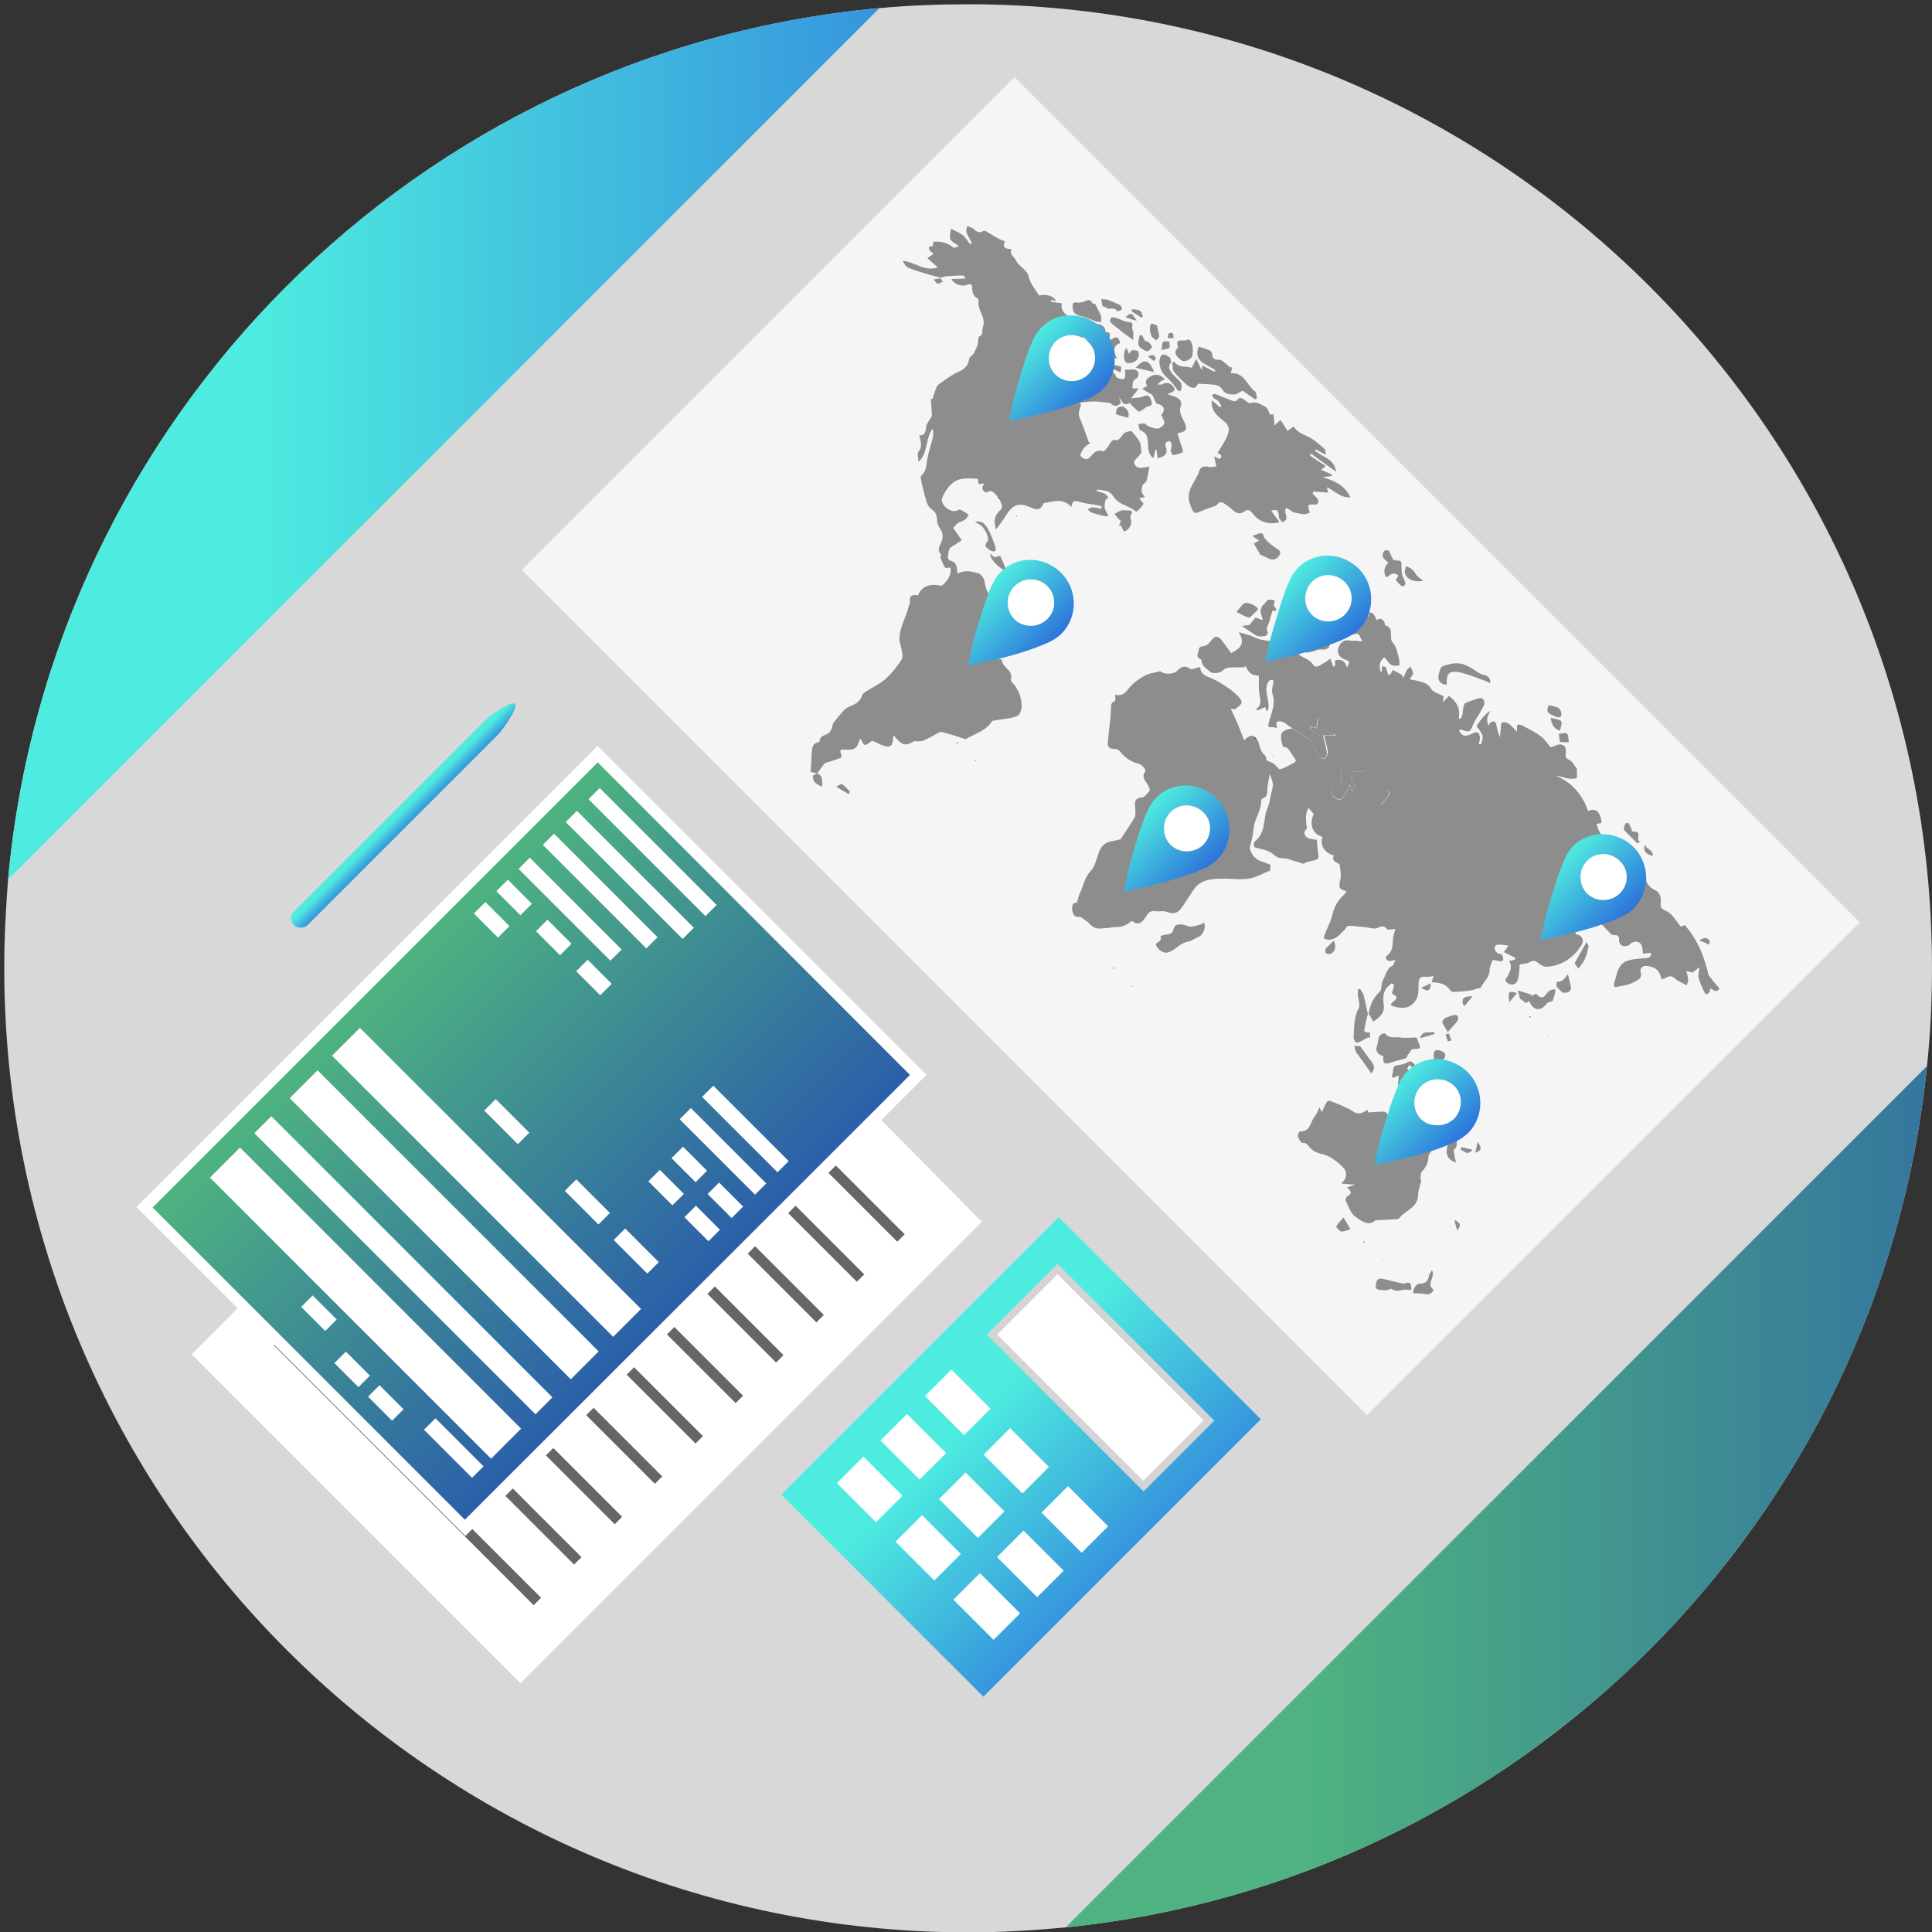 <?xml version="1.0" encoding="utf-8"?>
<!-- Generator: Adobe Illustrator 24.3.0, SVG Export Plug-In . SVG Version: 6.00 Build 0)  -->
<svg version="1.1" xmlns="http://www.w3.org/2000/svg" xmlns:xlink="http://www.w3.org/1999/xlink" x="0px" y="0px"
	 viewBox="0 0 500 500" style="enable-background:new 0 0 500 500;" xml:space="preserve">
<rect x="0" y="0" width="500" height="500" fill="#333333" stroke="none"/>
<style type="text/css">
	.st0{fill:#D8D8D8;}
	.st1{fill:#F5F5F5;}
	.st2{fill:#8D8D8D;}
	.st3{fill:url(#SVGID_1_);}
	.st4{fill:#FFFFFF;}
	.st5{fill:url(#SVGID_2_);}
	.st6{fill:url(#SVGID_3_);}
	.st7{fill:url(#SVGID_4_);}
	.st8{fill:url(#SVGID_5_);}
	.st9{fill:url(#SVGID_6_);}
	.st10{fill:#666666;}
	.st11{fill:url(#SVGID_7_);}
	.st12{fill:url(#SVGID_8_);}
	.st13{fill:url(#SVGID_9_);}
	.st14{fill:#D4D4D4;}
	.st15{fill:url(#SVGID_10_);}
	.st16{fill:url(#SVGID_11_);}
</style>
<g id="Vrstva_1">
	<path class="st0" d="M500,250.5c0,8.6-0.4,17-1.3,25.4c-11.9,117.5-105.3,211-222.9,222.9c-8.3,0.8-16.8,1.3-25.3,1.3
		C112.7,500,1.1,388.3,1.1,250.5c0-7.8,0.4-15.4,1-23C13,108.1,108.1,13,227.6,2.1c7.6-0.7,15.2-1,23-1
		C388.3,1.1,500,112.7,500,250.5z"/>
</g>
<g id="Vrstva_6">
	
		<rect x="153.5" y="103" transform="matrix(0.707 0.707 -0.707 0.707 226.862 -161.38)" class="st1" width="309.4" height="180.4"/>
</g>
<g id="Vrstva_3">
	<g>
		<path class="st2" d="M354,262.4C354,262.4,354,262.4,354,262.4L354,262.4C354,262.4,354,262.4,354,262.4z M442.2,252.4
			c-1.1-4.6-2.7-9.1-6.2-13c-0.5,0.2-0.9,0.4-1,0.4c-1.3-1.5-2.3-3.4-3.7-4c-1.6-0.6-1.6-1.2-1.5-2.3c0.2-1.4-0.4-2.7-1.6-3.2
			c-1.2-0.6-1.8-1.4-2.2-2.4c-0.3-0.7-0.5-1.6-0.7-2.4c-0.1-0.5-0.4-1.3-0.8-1.4c-1.5-0.6-1.7-2.1-2.4-3.3c-0.4-0.7-0.6-1.4-1.4-1.3
			c-0.5,0-0.9,0.5-1.5,0.9c-1.1-1.3-2.3-2.7-3.6-4.2c-0.5,0.2-0.9,0-1.3-0.4c-0.4-0.5-0.8-1.3-1.1-2.5c0.5-0.2,1.3-0.3,1.3-0.4
			c-0.1-0.7-0.2-1.5-0.6-2.2c-0.6-1.2-1.7-1.4-2.9-0.8c-1.5-4.3-4.2-7.4-8.4-9.2c1,0.1,1.9,0.5,2.8,0.7c0.9,0.2,1.8,0.2,2.6,0
			c0.2,0,0.1-1.2,0.1-1.8c0-0.2,0.1-0.5,0-0.6c-0.6-0.8-1.1-1.9-1.9-2.3c-0.8-0.4-1.1-0.6-1-1.5c0.1-1,0.2-2.2-1.1-2.5
			c-0.8-0.2-1.7,0.4-2.8,0.7c-0.7-0.8-1.5-2.1-2.6-2.9c-1.5-1.1-3.2-1.9-4.8-2.8c-0.1,0-0.2-0.1-0.3-0.1c-0.7-0.2-1.1-0.1-1,0.7
			c0,0.3,0,0.5,0,1.1c-0.9-0.9-1.5-1.7-2.3-2.2c-0.4-0.3-1.3-0.4-1.6-0.2c-0.3,0.2-0.2,1-0.3,1.5c-0.1,0.8-0.1,1.6-0.2,2.3
			c-0.6-1.3-0.8-2.4-1-3.5c0-0.2-0.4-0.6-0.6-0.6c-0.3,0-0.7,0.1-0.9,0.3c-0.2,0.2-0.3,0.5-0.4,0.8c-0.4-0.7-0.5-1.4-0.4-2
			c0.1-0.6,0.5-1.1,0.8-1.8c-1,0.3-3.6,3.5-3.5,4c0,0.3,0.4,0.5,0.6,0.8c0.3,0.6,0.8,1.1,0.9,1.7c0.1,0.7-0.2,1.4-0.4,2.1
			c-0.2,0-0.4,0-0.6,0c0.1-0.5,0.3-1.1,0.3-1.6c-0.1-1.5-0.6-1.8-1.9-1.2c-0.4,0.2-0.8,0.4-1.2,0.5c-1.2,0.3-1.9-0.2-2.3-1.4
			c0.2,0,0.4-0.1,0.5-0.1c2.3,0.8,2.3,0.8,3.2-1.4c0.1-0.3,0.3-0.5,0.4-0.8c0.8-1.3,1.6-2.6,2.3-4c0.5-1-0.2-2.2-1.2-1.9
			c-1.2,0.3-2.4,0.8-3.5,1.2c-0.3,0.1-0.4,0.5-0.5,0.9c-0.2,0.7-0.2,1.4-0.3,2.1c-0.1,0.4-0.3,0.7-0.5,1.1c-0.2,0-0.3,0-0.5,0
			c0.5-2.6-0.5-4.4-2.5-5.9l-1.6,1.6c0.1-0.8,0.2-1.3,0.2-1.5c-1.2-0.7-2.7-1-3.2-1.9c-0.9-1.6-2.2-1.7-3.6-2.1
			c-0.6-0.2-1.2-0.2-2-0.4c0.4-0.7,0.9-1.1,0.9-1.5c0-0.6-0.4-1.2-0.7-1.8c-0.3,0.3-0.7,0.6-0.9,0.9c-0.3,0.6-0.6,1.2-0.9,2.1
			c-0.2-0.5-0.3-0.7-0.4-0.8c-0.7-0.5-1.5-0.9-2.3-1.3c-0.1,0-0.4,0.8-0.7,1.1c-0.2,0.2-0.6,0.2-0.5,0.2c-0.4-0.9-0.4-1.9-0.8-2.1
			c-1.5-0.7-0.5,1.1-1.1,1.4c-0.7-1.7-0.3-3,0.9-3.9c0.6,0.7,1.1,1.5,1.8,2c0.5,0.3,1.4,0.2,2,0.1c0.1,0,0.1-1,0-1.5
			c-0.4-1.5-0.6-3.2-1.6-4.3c-1.3-1.4,0.6-3.9-2.1-4.6c0,0,0-0.2,0-0.3c-0.2-1.3-1.3-1.7-2.1-1c-0.5-0.8-0.6-2.1-2.1-2h0
			c0,0,0,0,0,0c0.2,0.7,0,1.1-0.4,1.1c-0.2,0-0.4,0-0.7-0.1c-0.8-0.3-1.9-0.4-2.5-0.9c-0.6-0.5-1.1-0.7-1.7-0.8
			c-1.1-0.2-2.1,0.1-3.1,0.4c-2,0.6-4,0.8-6.1-0.3c-0.4-0.2-0.8-0.3-1.2-0.4c-0.8,0-1.6,0.3-1.9,0.9c-0.6,1.2-1,2.3-1.5,3.6
			c0.2,0.2,0.3,0.3,0.5,0.4c0.9,0.5,2.3,0.8,2.6,1.5c0.3,0.8-0.3,2-0.5,3c0,0.1,0,0.2,0,0.3c-0.3,0.8-0.4,1.3-0.2,1.5
			c0.2,0.2,0.6,0.2,1.4,0.1c1-0.1,2-0.8,3.1-0.7c1.4,0.1,2-0.3,2.2-1.5c0-0.2,0-0.4,0.1-0.6c0.1-1.7,1.2-2.1,2.9-1.6
			c0.7,0.2,1.5,0,2.3-0.1c0.1,0,0.2,0,0.3,0c0.6-0.1,1.4-0.4,1.7-0.2c0.5,0.4,0.7,1.3,1.1,1.9c-0.9-0.1-1.4-0.2-2-0.2
			c-0.4,0-0.8,0.1-1.2,0c-1.5-0.4-2.6,0.4-3.1,2.1c-0.3,1.2,0.4,2.3,1.8,2.8c1.2,0.4,1.3,0.6,0.5,2c-0.5-1.7-1.6-2.2-3.1-1.8
			c0,0.6,0,1,0,1.5c-0.2,0-0.3,0.1-0.5,0.1c-0.2-0.6-0.4-1.3-0.7-2.1c-0.4,0.3-0.8,0.7-1.2,0.9c-1,0.5-2.4,1.9-3.2,0.8
			c-1.1-1.7-2.9-1.8-4.1-3c0,0-0.1-0.1-0.1-0.1c-0.9-1-1.1-2.2,0.1-2.8c0.3-0.1,0.6-0.1,0.9-0.3c0.8-0.4,1-1.7,0.3-2.3
			c-0.2,0.7-0.2,1.5-1.3,0.7c-0.8-0.6-1.2,0.1-1.4,0.9c-0.1,0.6-0.4,1.3-0.6,1.9c-1.8-0.6-3.1-2.5-4.5-1.2c-0.1,0-0.2,0-0.3,0
			c-1.1-0.1-1.9-0.2-2.7-0.4c-0.8-0.2-1.6-0.6-2.5-1c-0.8-0.2-1.7-0.5-3.1-0.9c1.8,3,0.3,4.3-2,5.4c-0.9-1.2-1.7-2.4-2.6-3.5
			c-0.7-0.9-1.6-0.9-2.2-0.1c-0.8,0.9-1.4,1.9-2.9,1.9c-0.2,0-0.6,0.4-0.6,0.6c0,0.9-1.2,2.1,0.6,2.8c0.1,0,0,0.5,0.1,0.7
			c0.2,0.4,0.3,0.8,0.6,1.1c0.5,0.5,1,0.8,1.5,1.3c0.7,0.7,2.8,0.4,3.4-0.3c0.3-0.4,0.9-0.6,1.4-0.7c1.4-0.1,2.8-0.1,4.2-0.1
			c0-0.2,0.1-0.3,0.1-0.5c0.5,0.7,0.8,1.6,1.5,2.1c0.6,0.5,1.6,0.5,2.1,0.6c0,1.6-0.1,3.1,0.1,4.5c0.2,1.5,0.8,3-0.8,4.1
			c0.1,0.1,0.2,0.3,0.3,0.4c0.6-0.3,1.3-0.6,2-0.9c0.1,0.3,0.3,0.7,0.5,1.1c0.4-0.4,0.4-0.9,0.4-1.3c0.1-2-1.1-3.9-0.3-5.9
			c0.4-0.8,0.7-1.1,1.6-0.8c-0.1,1.2-0.6,2.4-0.3,3.4c0.9,2.6-0.2,4.8-0.8,7c-0.4,1.7-0.6,1.7,1.2,1.7c0.2,0,0.5,0.2,0.8,0.3
			c-0.1-0.7-0.2-1.2-0.2-1.6c2-0.9,2.7,1.1,4.4,1.6c-3.3,0.4-3.7,1.3-2.7,4.7c0.5,0.2,1.1,0.2,1.4,0.6c0.7,0.9,1.3,2,2,3
			c-0.1,0.1-0.2,0.5-0.5,0.6c-1.2,0.6-2.3,1.3-3.6,1.7c-0.4,0.1-1.1-1.1-1.7-1.5c-0.5-0.3-1-0.5-1.8-0.8c-0.1-0.3-0.1-1.1-0.5-1.4
			c-1.2-0.9-1.2-2.3-1.7-3.5c-0.6-1.4-1.5-1.9-2.7-1.1c-0.3,0.2-0.5,0.4-0.9,0.8c-0.3-0.8-0.6-1.4-0.8-2c-0.4-1.1-0.8-2.1-1.3-3.2
			c-0.4-0.9-0.8-1.8-1.4-3c0.7,0.1,1,0.2,1.2,0.1c0.6-0.5,1.2-0.9,1.6-1.5c0.2-0.2-0.2-1-0.5-1.4c-0.7-0.8-1.5-1.5-2.3-2.1
			c-1.4-1-2.8-1.9-4.4-2.7c-1.5-0.8-3.4-0.9-3.5-3.2c-1,0.2-2.1,0.8-2.6,0.5c-1.7-1.2-2.5-0.3-3.6,0.7c-0.9,0.8-3.3,0.7-4.1-0.1
			c-1.4,0.4-2.9,0.5-4.1,1.2c-1.5,0.8-3,1.9-4.1,3.3c-1,1.3-1.9,2-3.5,1.6c0,0.6,0.1,1.5,0,1.6c-1.3,0.4-1,1.3-1.1,2.4
			c-0.1,2.8-0.6,5.5-0.8,8.3c-0.1,1,0.3,1.8,1.7,1.7c0.5,0,1.2,0.3,1.5,0.7c1.3,1.7,2.9,2.7,4.9,3.2c0.5,0.1,0.9,0.6,1.3,1
			c0.2,0.2,0.4,0.8,0.3,1c-1.1,1.3,0,2.3,0.7,3.5c0.3,0.5,0.6,1.3,0.4,1.5c-0.6,0.7-1.3,1.7-2.1,1.7c-2,0.2-1.7,1.5-1.6,2.8
			c0,0.8,0.2,1.8-0.2,2.4c-1.1,1.9-2.3,3.6-3.6,5.6c-0.7,0.2-1.7,0.4-2.7,0.6c-1.6,0.4-2.5,1.5-3,3c-0.6,1.6-0.9,3.5-2,4.6
			c-1.7,1.7-1.9,4-2.9,5.9c-0.3,0.7-0.4,1.4-0.7,2.3c-1.3,0-1.3,1-1.2,2c0.2,1,0.5,1.8,1.9,1.7c0.4,0,1,0.5,1.4,0.8
			c0.5,0.4,1.1,0.8,1.5,1.3c1.2,1.2,2.6,0.9,3.9,0.8c0.9,0,1.7-0.3,2.6-0.3c1.6,0.1,2.9-0.6,4-1.5c0.1-0.1,0.3,0,0.4,0.1
			c1.7,1.2,2.5-0.1,3.2-1c0.6-0.9,1-1.9,2.5-1.7c1,0.2,2.2-0.2,3.1,0.2c1.5,0.6,2.6,0.4,3.5-0.7c0.9-1.1,1.6-2.4,2.4-3.5
			c0.6-0.9,1.2-2,2-2.7c2-1.7,4.6-1.7,7.1-1.7c2.1,0,4.2,0.3,6.1,0c1.9-0.3,3.6-1.3,5.6-2.1c0-0.4,0.1-1,0.1-1.5
			c-1-0.4-1.8-0.7-2.7-1c-1.4-0.5-2.9-2.5-2.6-3.8c0.4-1.5,0.8-2.8,0.9-4.4c0.2-2.6,2-4.7,2-7.4c0-0.2,0.2-0.5,0.4-0.6
			c1.3-0.3,1.1-1.5,1.2-2.5c0.1-1.3,0.4-2.5,0.6-3.8c0.4,1,0.7,1.8,0.8,2.5c0.1,0.4,0,0.8-0.1,1.2c-0.1,0.6-0.3,1.2-0.4,1.8
			c-0.2,1-0.4,2-0.7,2.9c-0.2,0.7-0.6,1.4-0.7,2.1c-0.4,2.5-0.5,5.2-2.7,6.9c-0.3,0.2-0.4,1-0.2,1.4c0.1,0.3,0.8,0.4,1.3,0.5
			c0.7,0.2,1.4,0.3,2.1,0.6c0.7,0.3,1.4,0.7,1.9,1.2c1,0.9,2.1,0.6,3.1,0.8c1.4,0.4,2.8,0.9,4.2,1.3c0.2,0.1,0.5-0.2,0.8-0.3
			c0.6-0.2,1.3-0.4,1.9-0.5c0.8-0.2,1.5-0.3,1.3-1.4c-0.2-1.3-0.3-2.6-0.4-4c0,0-0.3,0.1-0.5,0c-0.8-0.2-1.7-0.2-2.2-0.7
			c-0.6-0.5-0.8-1.5,0.1-2.1c0.1-0.1,0-0.7-0.1-1c-0.1-1.5-0.4-3,0.6-4.4c0.5,0.6,0.9,1.1,1.3,1.6c-1.3,2.6-0.3,5.2,2.3,5.9
			c-0.8,2,0.4,4.1,2.9,4.8c-0.7,1.5,0.7,1.7,1.5,2.3c0.1,1.3,0.5,2.7,0.2,3.8c-0.5,2.2-0.5,2.5,1.6,3.2c-0.3,0.3-0.5,0.7-0.7,0.9
			c-1.6,1.4-2.5,3.1-3,5.2c-0.4,1.7-1.3,3.3-1.9,4.9c-0.2,0.4-0.2,0.8-0.3,1.2c0.5,0.1,1,0.4,1.4,0.3c1.8-0.1,2.8-1.4,3.9-2.5
			c0.4-0.4,0.7-1.1,1.1-1.1c1.3,0,2.6,0.2,3.9,0.3c1.3,0.1,2.8,0.7,3.7,0.2c1.3-0.7,1.9-0.3,2.5,0.5c0.8-0.1,1.5-0.1,2-0.2
			c-0.2,1-0.6,1.9-0.6,2.8c-0.1,1.5-0.1,3-1.5,4.1c-0.7,0.5-0.3,1.3,0.6,1.4c0.4,0.1,0.8-0.2,1.5-0.3c-0.4,0.9-0.4,1.3-0.7,1.5
			c-1.6,0.8-1.8,2.6-2.6,4c-0.4,0.8-0.1,2.2-0.7,2.7c-1.7,1.6-2.6,3.6-2.9,5.8c0.4,0.6,0.8,1.3,1.2,2c1.7-1.1,3-2.3,2.7-4.4
			c-0.2-1.4-0.2-2.9,0.6-4.1c0.4-0.5,0.9-1,1.4-1.4c0.1,0,0.7,0.3,0.7,0.4c-0.1,0.6-0.3,1.3-0.5,1.9c0,0.1,0,0.2,0,0.4
			c2.8,1.3-0.6,1.9-0.3,3c3.1,1.2,5.3,0.7,6.6-1.7c0.5-0.9,0.5-2.2,0.5-3.4c0-2,0.4-2.5,2.3-2.3c0.5,0,1-0.1,1.6-0.2
			c-0.2,0.5-0.3,1-0.5,1.6c1.9,0.1,3.7,0.3,4.8,2.1c0.2,0.3,0.8,0.5,1.3,0.4c1.9-0.2,4-0.1,5.7-0.9c0.3-0.1,0.9,0,0.9-0.2
			c0.7-1.5,2.2-2.5,2.3-4.4c0-0.9,0.4-1.9,0.8-2.7c0.1-0.2,1.3,0.2,1.9,0.3c0.3,0,0.8-0.2,0.8-0.3c0-0.5,0-1-0.3-1.4
			c-0.2-0.3-0.8-0.2-1.1-0.4c-0.4-0.3-0.8-0.8-0.8-1.2c-0.1-0.3,0.3-1,0.6-1c0.9-0.1,1.9,0.1,3,0.2c-0.5,0.7-0.8,1.2-1.2,1.7
			c1,0.5,2,1,3,1.5c-0.1,0.2-0.1,0.3-0.2,0.5c-0.5,0.1-0.9,0.2-1.4,0.3c0.9,1.7,0.1,2.8-0.5,4.1c-0.2,0.3-0.6,0.7-0.5,0.9
			c0.2,0.4,0.7,0.9,1.1,1c1.3,0.4,2-0.5,2.2-1.5c0.3-1.2,0.3-2.5,0.4-3.6c0.8-0.2,1.9-0.2,2.6-0.6c0.9-0.6,1.5-0.4,2.3,0.3
			c0.5,0.4,1.3,0.9,1.9,0.9c4-0.2,6.9-2.2,9-5.3c1.1-1.6,0.3-3-1.3-3.1c0-0.2,0-0.4-0.1-0.6c-0.1-0.6-0.2-1.3-0.2-1.9
			c1.3-0.3,2.6-0.4,3.8-0.8c1.1-0.4,2.1-0.3,3,0.5c0,0,0.1,0.1,0.2,0.2c0.7,0.7,1.3,1.4,1.9,2c0.4,0.4,0.8,0.9,1.2,0.8
			c1.2-0.1,1.5,0.4,1.4,1.5c0,0.4,0.4,1,0.7,1.2c0.4,0.2,1,0.2,1.4,0.1c0.5-0.1,0.8-0.6,1.2-0.8c1.4-0.8,2.7,0,2.8,1.7
			c0,0.4,0,0.7,0.1,1.1c0.7-0.1,1.4-0.1,2.1-0.2c0,1.4-0.8,1.3-1.7,1.4c-1.7,0.1-3.6,0.2-5,0.9c-2.1,1.1-2.2,3.7-2.9,5.7
			c-0.1,0.2,0.1,0.6,0.2,0.9c1.7-0.4,3.4-0.5,4.7-1.2c0.8-0.5,2.5-0.8,2-2.7c-0.3-1.1,0.6-1.8,1.8-1.6c2.3,0.4,3.1,1.2,3.6,3.4
			c1.1,0.1,1.9-1.5,3.3-0.3c0.8,0.7,1.9,1.2,3.2,1.9c0.1-0.3,0.4-0.9,0.4-1.5c0-0.7-0.3-1.4-0.5-2.2c0.8,0.2,1.4,0.3,1.6,0.4
			c0.7-0.5,1.1-0.9,1.8-1.4c-0.1,1.3-0.4,2.1-0.2,2.7c0.3,1.3,0.9,2.5,1.4,3.6c0.1,0.3,0.4,0.7,0.6,0.7c0.3,0,0.6-0.3,0.8-0.6
			c0.2-0.2,0.2-0.5,0.2-0.9c0.9,0.4,1.7,1.3,2.4,0C444,254.7,443.1,253.6,442.2,252.4z M342.9,196.3c-0.2,0.2-1,0-1.2-0.3
			c-0.8-1.1-1.4-2.3-2-3.4c-0.2-0.3-0.2-0.8-0.4-0.9c-1.6-1.1-3.2-2.2-4.8-3.2c0.7-1.6,2-2.1,3.8-1.7c0.4,0.1,0.9-0.3,1.4-0.4
			c0.4-0.2,0.8-0.3,1.4-0.5c-0.1,1-0.2,1.6-0.3,2.6c-0.5-0.1-1-0.3-1.5-0.4c-0.1,0.2-0.1,0.4-0.2,0.6c1,0.7,2,1.3,3,2
			c0.1-0.1,0.2-0.2,0.3-0.3c-0.2-0.4-0.4-0.9-0.7-1.4c0.1-0.1,0.1-0.2,0.2-0.4c1.2,0.5,2.4,1,3.6,1.5c0,0.1,0,0.2,0,0.3
			c-0.9,0-1.7,0-2.8,0c0.4,1.7,0.8,3.1,1,4.5C343.5,195.4,343.2,196,342.9,196.3z M352.9,199.8c-1.2-0.1-2-0.3-2.7-0.1
			c-0.3,0.1-0.5,0.9-0.5,1.4c0,0.5,0.2,1,0.4,1.8c0,0,0.4,0.2,0.7,0.4c-0.2,0.5-0.4,0.9-0.7,1.4c-0.1,0-0.3-0.1-0.4-0.1
			c-0.1-0.4-0.1-0.7-0.3-1.4c-0.7,1.2-1.2,2.3-1.8,3.2c-0.2,0.3-0.8,0.7-1.1,0.6c-0.6-0.2-1.3-0.6-1.5-1.1c-0.9-2.2-0.4-3,2.2-3.2
			c-0.2-2-0.6-4.4,1.2-5.4c1.8-1,3.8,0,5.1,2C353.3,199.4,352.9,199.7,352.9,199.8z M359.4,205.8c-0.6,0.8-1.2,1.5-2,2.5
			c-0.5-0.9-0.9-1.7-1.5-2.7c1.1-0.4,2-0.8,2.9-1.1c0.2,0,0.6,0.3,0.7,0.5C359.6,205.2,359.6,205.6,359.4,205.8z"/>
		<path class="st2" d="M211.5,200.1c-0.5-0.1-1-0.2-1.7-0.3c0.1-1.7,0.2-3.5,0.3-5.3c0.1-1.1,0.3-2.1,1.6-2.4c0.1,0,0.4-0.1,0.4-0.1
			c-0.1-1.8,1.8-1.6,2.6-2.5c0.4-0.5,0.6-1.2,0.8-1.8c0.1-0.2,0-0.4,0.1-0.5c0.9-1.2,1.8-2.3,2.8-3.4c0.4-0.4,1-0.8,1.6-1
			c1.4-0.6,2.6-1.2,3.1-2.8c0.1-0.5,0.7-0.8,1.1-1.1c1.7-1.1,3.5-1.9,5-3.2c1.6-1.5,3-3.2,4.2-5.1c0.4-0.7,0-2.1-0.2-3.1
			c-0.1-0.5-0.3-1.1-0.4-1.6c-0.2-3.4,1.7-6,2.4-9.1c0.1-0.3,0.3-0.6,0.3-0.8c-0.2-1.7,0.3-2.3,2.1-1.9c0.7-2.1,2.7-3.1,5.4-2.6
			c0.3,0.1,0.8,0.1,1-0.1c1.2-1.2,2.3-2.5,2-4.5c-0.6,0-1.3,0.2-1.4,0c-0.5-0.8-0.9-1.7-1.2-2.6c-0.1-0.2,0.3-0.6,0.2-0.7
			c-1.4-1.4-0.1-2.6,0.2-3.8c0.4-1.3,0-2.3-0.7-3.3c-0.4-0.6-0.6-1.3-0.6-2c-0.1-1.1-0.2-1.9-1.3-2.6c-0.6-0.4-1.2-1.3-1.4-2
			c-0.6-2-1.1-4.1-1.5-6.1c-0.1-0.3,0.1-0.7,0.3-0.9c1-0.9,1.1-2.2,1.3-3.5c0.3-2.1,1-4.1,1.5-6.1c0.2-0.8,0.1-1.6,0-2.4
			c-2,2.5-1.1,6.3-3.7,8.6c0-0.9-0.4-2.1,0-2.6c1.1-1.3,0.6-2.6,0.2-4.2c1.6,0,1.6-1,1.8-2.2c0.1-1,1-1.9,1.5-2.9
			c-0.1-1.4-0.2-2.9-0.3-4.4c0.1,0,0.3,0.1,0.4,0.1c0.3-0.8,0.5-1.6,0.8-2.4c0.2-0.5,0.4-1.1,0.8-1.4c1.6-1.1,3.1-2.3,4.8-3.1
			c1.6-0.7,2.9-1.5,3.1-3.5c0-0.4,0.7-0.8,1.2-1.4c0.2-0.4,0.6-1.2,0.9-1.9c0.1-0.3,0.2-0.7,0.2-1c0.1-0.5,0-1.4,0.3-1.5
			c1.3-0.5,0.6-1.8,1-2.6c0.9-2.4-1.7-4.4-1.1-6.8c0-0.1-0.2-0.4-0.4-0.5c-1-0.6-1.3-1.5-1.3-2.6c0-0.9-0.2-1.3-1.3-0.9
			c-1.4,0.6-3.3-0.1-4.1-1.5c1.3,0,2.5-0.1,3.7-0.1c-0.2-0.2-0.4-0.8-0.6-0.8c-1.5,0-3,0.1-4.4,0.2c-0.5,0-0.9,0.2-1.3,0.4
			c0,0,0.1,0,0.1,0c-1-0.2-2.1-0.5-3.1-0.8c-1.9-0.5-3.7-1.1-5.5-1.8c-0.7-0.3-1.1-1.1-1.5-1.8c3,0.2,5.6,2.9,9.1,1.7
			c-1-0.9-1.7-1.5-2.7-2.4c0.5-0.4,1.1-0.7,1.6-1.1c-0.3-0.3-0.9-0.6-1.1-1.1c-0.3-0.8,0.2-0.9,0.9-0.9c0,0,0.1-0.7,0.1-1.1
			c2-0.3,3.8,0.3,5.4,1.6c0.5-0.2,0.9-0.4,1.3-0.5c-0.8-0.6-1.8-1-2.2-1.7c-0.4-0.7,0-1.7,0.1-2.8c1.2,0.6,2.2,1,3,1.6
			c0.8,0.6,1.3,1.6,2,2.4c0.1-0.1,0.3-0.2,0.4-0.2c-0.1-0.3-0.2-0.6-0.4-0.9c-0.3-0.7-0.8-1.3-1-2c-0.1-0.5,0.1-1.1,0.2-1.6
			c0.5,0.2,1.1,0.3,1.5,0.6c0.8,0.7,1.5,1.4,2.6,0.7c0.2-0.1,0.5-0.1,0.7,0c1.2,0.7,2.3,1.4,3.4,2c0.5,0.3,1,0.4,1.6,0.7
			c-0.9,1.6,0.2,1.9,1.7,2c-0.7,1.4,0.7,1.9,1,2.7c0.8,1.8,3,2.4,3.5,4.6c0.3,1.6,1.7,3.1,2.6,4.7c1.8-0.5,3.9,0.1,4.4,1.4
			c-0.5-0.1-0.9-0.2-1.3-0.3c0,0.2,0,0.3,0,0.5c0.9,0.1,1.8,0.3,2.8,0.4c-0.4,1.6,0.6,2.7,2,3.5c0,0,0.1,0.1,0.1,0.1
			c1.1,1.7,2.2,3.5,3.2,5.2c0.2,0.3-0.2,0.9-0.4,1.3c0.4,0.3,1.1,0.7,1.5,1.3c0.3,0.6,0.1,1.4,0.2,2.2c0.7-0.3,1.1-0.6,1.5-0.7
			c0.7-0.2,1.2,0,1.4,1c0.3,2,1.5,3.1,3.5,3.7c0.5,0.2,0.9,1,1.2,1.6c2,0.9,2.5,0.4,2.1-2c0.7,0,1.5-0.1,2.2-0.1
			c0.4,0,1,0.3,1.2,0.6c0.2,0.3,0.2,1,0,1.3c-0.3,0.5-1,0.7-1.2,1.2c-0.2,0.5-0.2,1.1-0.2,1.8c0.3,0,0.7,0,1.6,0
			c-0.7,1-1.3,1.7-2,2.6c1.2-0.2,2.4-0.1,3.2-0.5c1.2-0.6,1.7,0,2,0.9c0.3,0.8,0.4,1.7-1,1.7c-0.2,0-0.4,0.3-0.7,0.5
			c-0.5,0.3-1.1,0.9-1.5,0.8c-0.6-0.3-1.1-1-1.7-1.5c-0.2-0.2-0.6-0.8-0.7-0.7c-1.7,1-1.9-0.6-2.7-1.5c0.2,0.5,0.3,1,0.5,1.5
			c-0.7,0.7-1.5,1.1-2.5,0.2c-0.2-0.2-0.6-0.3-1-0.3c-1.2-0.1-2.4-0.3-3.5-0.3c-1.2,0-2.5,0.2-3.7,0.3c0.1,0.2,0.2,0.3,0.4,0.5
			c-0.2,0.7-0.5,1.4-0.6,2.1c-0.1,0.5,0.1,1,0.3,1.5c0.3,0.8,0.6,1.5,0.9,2.3c0.5,1.3,0.9,2.6,1.4,3.9c0.2,0,0.3,0.1,0.5,0.1
			c-0.6,0.4-1.4,0.8-1.8,1.4c-0.5,0.6-1,1.8-0.9,2c0.7,0.6,1.6,1.4,2.6,0.2c0.8-0.9,1.6-2,3.3-1.4c0.3,0.1,1.1-1,1.5-1.6
			c0.5-0.7,0.7-1.6,2-1.3c0.3,0.1,1-0.5,1.2-0.9c0.7-1.2,1.7-1.4,2.7-1.4c0.8,1.1,1.7,1.9,2.1,2.9c0.4,1,0.3,2.2,0.4,2.7
			c-0.8,1-2,2-1.9,2.5c0.6,2.2,2.5,1.1,4,1.1c-0.3,1.4-0.5,2.6-0.8,3.7c-0.1,0.4-0.8,0.6-1,1.1c-0.4,1-0.4,2,0.6,3
			c-0.6,0.2-1.1,0.3-1.5,0.4c0.4,0.5,1.2,1.2,1.1,1.4c-0.3,0.7-1,1.3-1.6,1.9c-0.1,0.1-0.3,0.1-0.4,0c-1.8-1.5-4.4-1.6-5.8-3.9
			c-1-1.6-2.7-1.5-4.2-1.7c0,0.1-0.1,0.3-0.1,0.4c0.7,0.2,1.3,0.3,2,0.6c0.4,0.2,0.7,0.7,1.1,1c-0.3,0.3-0.7,0.5-0.8,0.8
			c-0.2,0.6-0.3,1.3-0.2,1.9c0.1,0.7,0.6,1.3,1,2.2c-0.6,0-1,0-1.3-0.1c-1-0.2-2-0.5-3-0.8c-0.4-0.1-0.8-0.6-1.1-0.9
			c0.4-0.2,0.8-0.5,1.2-0.5c0.8,0,1.5,0.2,2.3,0.4c0-0.2,0.1-0.4,0.1-0.7c-0.7-0.1-1.3-0.3-2-0.4c-1.2-0.2-2.4-0.3-3.6-0.7
			c-1.2-0.4-2.1-0.4-2.2,1.3c-2.4-2.5-4.8-1.3-7.2-1c-0.7,1.7-1.5,2-3.4,1.1c-3-1.3-4.5-0.8-6.3,2c-0.7,1.2-1.6,2.3-2.6,3.7
			c-0.8-2.3-0.3-3.7,1-4.9c0.2-0.2,0.5-0.5,0.5-0.8c0.2-1.1-1.6-3.9-2.8-4.2c-0.4-0.1-0.8,0.2-1.4,0.4c-0.7-0.5-1.4-1.1-0.3-2.4
			c-0.6,0.1-1,0.1-1.5,0.2c-0.1-0.4-0.2-0.9-0.3-1.4c-2.4-0.1-4.9-0.4-6.7,1.3c-1.1,1-2,2.4-2.5,3.8c-0.5,1.6,2.1,3.7,3.7,3.2
			c0.3-0.1,0.7-0.4,1-0.3c0.8,0.3,1.5,0.9,2.2,1.3c-0.3,0.5-0.5,1-1,1.3c-0.5,0.4-1.3,0.5-1.8,0.9c-0.5,0.4-0.9,0.9-1.2,1.2
			c0.8,1.2,1.5,2.2,2.2,3.2c-1,0.7-1.7,1.2-2.5,1.6c-1.1,0.6-0.9,1.8-1.1,2.8c-0.1,0.2,0.3,0.8,0.6,0.9c1.9,0.4,1.7,1.9,1.9,3.4
			c1.8-1.1,3.7-0.6,5.5-0.1c0.6,0.2,1.4,1.3,1.5,2.1c0.3,2.1,0.9,3.8,3.2,4.5c0.5,0.2,0.8,0.8,1.2,1.2c-0.2,0-0.4,0-0.5,0
			c0,2,0,4.1-0.1,6.1c1.5,0.5,2.1,1.4,2.2,3.4c0.1,3-0.6,3.8-3.8,4.6c0,0.1,0,0.3,0,0.4c0.4-0.1,0.9-0.2,1.3-0.2c0.3,0,1,0.2,1,0.4
			c0.1,1.9,3.1,2.6,2.3,5c-0.1,0.4,0.9,1.2,1.3,1.9c0.5,0.9,1,1.7,1.2,2.7c0.4,1.5,0.5,3-0.3,4.3c-0.4,0.6-1.4,0.8-2.2,1
			c-1.5,0.3-3,0.4-4.5,0.7c-0.1,0-0.3,0.1-0.4,0.2c-1.7,2.6-4.7,3.3-6.8,4.6c-2.1-0.7-4-1.3-5.9-1.8c-0.3-0.1-0.6-0.1-0.9,0
			c-1.3,0.7-2.6,1.5-4,2.1c-0.7,0.3-1.6,0.3-2.5,0.2c-2.3,1.4-3.1,1.2-5.3-1.5c-0.4,1.1,0.1,3-1.7,2.9c-1.3-0.1-2.5-1-3.9-1.5
			c-2,1.5-2,1.5-2.9-0.4c-0.1,0-0.3,0-0.3,0c-0.6,2.3-1.3,2.9-3.8,2.7c-1-0.1-1.6,0-1,1.2c0.1,0.3,0.1,0.9-0.1,0.9
			c-1,0.4-2.1,0.8-3.2,1.1c-0.4,0.1-0.9,0.2-1.1,0.5C212.6,198.7,212,199.4,211.5,200.1L211.5,200.1z"/>
		<path class="st2" d="M313.6,103.6c0.9,0.7,1.5,1.3,2.1,1.8c0.1-0.1,0.3-0.1,0.4-0.2c-0.2-0.4-0.4-0.9-0.7-1.3
			c-0.4-0.4-0.9-0.6-1.3-0.9c-0.2-0.2-0.3-0.6-0.4-0.9c0.3,0,0.7-0.2,0.9-0.1c1.6,0.6,3.1,1.3,4.6,1.8c0.3,0.1,0.8,0,0.9-0.2
			c0.7-1,1.4-0.6,2.2,0.1c0.4,0.3,1,0.7,1.4,0.6c1.5-0.5,2.6,0.4,3.8,1c0.6,0.3,0.8,1.3,1.2,2c0.2,0,0.6,0,0.9-0.1
			c0,0.5,0.1,0.9,0.1,1.4c0,0.4,0.1,0.8,0.1,1.5c0.7-0.6,1-0.9,1.6-1.4c0.6,0.9,1.2,1.8,1.8,2.8c0.4-0.3,1-0.7,1.6-1.1
			c1.1,1.5,1.8,1.7,3.7,2.6c1.5,0.7,2.9,2,4.2,3.1c0.3,0.3,0.3,0.9,0.5,1.3c-0.1,0.1-0.2,0.2-0.3,0.2c-0.8-0.4-1.6-0.9-2.3-1.3
			c-0.1,0.1-0.2,0.2-0.3,0.3c1.8,1.7,5,2,5.5,5.5c-2.4-1.7-4.4-3.2-6.5-4.7c-0.1,0.2-0.2,0.3-0.3,0.5c1.3,0.9,2.6,1.7,4.1,2.7
			c-0.5,0.4-0.8,0.7-1.2,1c1,0.4,1.9,0.8,2.8,1.2c0,0.1,0,0.3-0.1,0.4c-0.8,0.1-1.5,0.2-2.3,0.3c2.9,0.9,5.6,1.9,7.2,5.2
			c-2.6,0.2-4.1-1.7-6.1-2.6c0.1,0.5,0.2,0.9,0.3,1.4c-1.3-0.1-2.5-0.2-3.8-0.3c-0.1,0.2-0.1,0.4-0.2,0.6c0.4,0.4,0.9,0.8,1.3,1.3
			c0.2,0.3,0.2,0.8,0.1,1.1c-0.1,0.2-0.5,0.4-0.8,0.4c-1.9-0.2-2,0-1.3,2.1c-0.5,0.1-1,0.4-1.5,0.4c-0.9-0.1-1.8-0.3-2.7-0.5
			c-0.4-0.1-0.7-0.5-1.1-0.7c-0.3-0.2-0.6-0.3-0.9-0.5c-0.1,0.3-0.2,0.7-0.2,1c0.1,0.6,0.4,1.3,0.3,1.9c-0.1,0.4-0.7,0.6-1,0.9
			c-0.3-0.3-0.6-0.7-0.8-1c-0.2-0.3-0.1-0.7-0.2-1.1c-0.1-1.2-0.8-1.3-1.9-0.9c0.8,1.1,1.4,2,2.1,2.9c-2.6,0.9-5.4-0.1-6.9-2.2
			c-0.6-0.8-1.3-1.2-2.1-0.6c-1.2,1-2.3,0.5-3.3-0.5c-0.4-0.4-0.9-0.7-1.4-1.1c-0.9-0.7-1.7-1.2-2.5,0c-0.2,0.3-0.8,0.3-1.2,0.5
			c-1,0.4-2,0.7-2.9,1.1c-1.8,0.9-2,0.4-2.7-1.5c-1.6-3.9,1.4-6,2.3-9c0.3-0.9,1.2-1.3,2.3-1c0.7,0.2,1.4,0,2.1-0.1
			c-0.1-0.6-0.3-1.2-0.4-1.8c0-0.2-0.1-0.4-0.2-0.8c0.6,0.3,1.1,0.5,1.5,0.7c0.6-0.9,0.6-0.9-0.6-1.6c0.8-1.3,1.7-2.6,2.3-3.9
			c1.1-2.3,0.8-3.3-1.4-4.9C314.6,107.2,313.4,106,313.6,103.6z"/>
		<path class="st2" d="M353.9,287.2c0.1,0.3,0.1,0.5,0.2,0.7c1.3-0.1,2.6-0.2,4-0.2c0.8,0.1,1.2,0.7,1,1.6c-0.1,0.3,0.1,0.7,0.2,1
			c0.1,0.1,0.6,0.1,0.8-0.1c1.1-0.9,2-0.7,3.1,0.6c0.1-0.6,0.2-1,0.4-1.8c1,1.7,1.9,3.1,3,4.8c-1,0.2-1.9,0.4-3,0.6
			c0.3,1.3,0.5,2.6,0.9,3.8c0.1,0.3,0.6,0.9,0.8,0.8c0.7-0.2,1.6-0.3,2-0.8c0.9-1.1,1.8-2.1,3.4-2.2c0.1,0,0.3,0,0.9,0.1
			c-0.4,0.6-0.6,1.1-0.9,1.5c-0.3,0.5-1,1.1-1,1.6c0,1.7-0.7,2.9-1.7,4c-0.4,0.4-0.3,1.2-0.4,1.8c0,0.2,0.2,0.4,0.2,0.6
			c-0.3,1.3-0.8,2.5-0.8,3.7c-0.1,3.3-3.3,3.9-4.8,5.9c-0.1,0.1-0.3,0.2-0.5,0.3c-1.7,0.1-3.3,0.2-5,0.3c-0.3,0-0.6-0.1-0.7,0
			c-1.9,1.7-3.8,0.1-5.2-0.9c-1.2-0.8-1.8-2.6-2.5-4.1c-0.2-0.3,0.1-1.1,0.4-1.2c1.3-0.7,1-1.4-0.1-2.3c0.6-0.2,1.2-0.4,2.1-0.7
			c-1.3-0.1-2.2-0.2-3.6-0.3c1.7-1.5,1.6-3.2,0.3-4.4c-1.5-1.4-3.3-2.8-5.1-3.2c-1.5-0.3-2.5-0.8-3.4-1.8c-0.5-0.6-0.9-1.3-1.9-1.1
			c-0.2,0-0.9-1-1.1-1.6c-0.1-0.4,0.3-1.4,0.6-1.4c2.7,0.1,2.6-2.5,3.7-3.8c0.5-0.6,0.8-1.4,1.3-2.4c0.3,0.6,0.4,0.9,0.6,1.2
			c0.1-0.2,0.2-0.3,0.2-0.4c0.3-0.7,0.6-1.5,1.1-2.2c0.1-0.2,0.6-0.4,0.8-0.3c1.8,0.7,3.6,1.4,5.3,2.3
			C351.1,288.4,352.1,288.5,353.9,287.2z"/>
		<path class="st2" d="M295.6,100.6c0.7-0.4,1-0.5,1.3-0.7c-0.9-1.4,0.1-2.1,1.1-2.6c1.2-0.6,2.3-0.4,3.5,0.9
			c-0.5,0.2-0.9,0.3-1.2,0.6c-0.3,0.2-0.5,0.5-0.7,0.7c0.3,0,0.7,0.1,1,0c0.9-0.4,1.7-0.7,2.6,0.1c1.1,1,1,1.6-0.3,2.1
			c-0.3,0.1-0.5,0.2-0.8,0.3c0.9,0.3,1.7,0.5,2.5,0.9c1,0.6,1.4,1.3,0.9,2.5c-0.2,0.5-0.1,1.3,0.1,1.9c0.2,0.6,0.6,1.2,0.9,1.9
			c0.9,1.9,0.5,2.6-1.8,2.9c0.3,1,0.6,1.9,0.9,2.8c0.2,0.7,0.7,1.9,0.5,2.1c-0.7,0.5-1.6,0.6-2.5,0.8c-0.1,0-0.5-0.7-0.6-1
			c0-0.6,0.2-1.1,0.2-1.7c0-0.3-0.2-0.8-0.5-0.9c-0.3-0.1-0.7,0.1-0.9,0.3c-0.2,0.2-0.3,0.7-0.2,0.9c0.7,1.8,0.3,2.6-2,3.2
			c-0.1-0.8-0.2-1.5-0.3-2.2c-0.1,0-0.1,0-0.2-0.1c-0.2,0.7-0.4,1.4-0.6,2.3c-1.4-1.1-1.3-2.5-1.4-3.7c-0.1-1.5-0.1-2.9-2-3.5
			c-0.3-0.1-0.3-1-0.5-1.6c0.5-0.1,1.1-0.3,1.6-0.2c0.3,0,0.6,0.6,1,0.7c0.8,0.3,1.7,0.7,2.5,0.6c0.6-0.1,1.4-0.7,1.6-1.3
			c0.2-0.5-0.4-1.3-0.8-2.3c0,0,0.4-0.2,0.5-0.6c0.5-0.9,0-1.8-1.1-2.1c-0.2-0.1-0.6-0.1-0.7-0.3c-0.4-0.7-0.6-1.6-1.1-2.2
			C297.4,101.7,296.6,101.3,295.6,100.6z"/>
		<path class="st2" d="M303.9,93.6c1.2,1.8,3.1,1,4.5,1.6c0.4-0.8,0.7-1.4,1.2-2.3c0.5,1.1,0.9,1.8,1.4,2.9c0.1-0.6,0.1-0.8,0.2-1.2
			c1.1,0.6,2.1,1.1,3.1,1.6c0.1-0.1,0.2-0.3,0.2-0.4c-2.2-1.6-5.8-2.2-4.3-6.1c1,0.3,1.9,0.6,2.7,0.9c0.3,0.1,0.8,0.6,0.8,0.9
			c0,1.4,0.7,1.7,1.9,1.6c0.5,0,1,0.5,1.5,0.9c0.4,0.3,0.8,0.7,1.3,1.1c0.2,0,0.3-0.1,0.5-0.1c-0.1,0.5-0.2,1-0.4,1.6
			c3.6-0.3,4.2,3.2,6.3,4.7c0.4,0.2,0.3,1.1,0.5,1.7c-0.1,0.1-0.3,0.2-0.4,0.4c-1.2-0.8-2.5-1.7-3.3-2.3c-0.9,0.4-1.5,1-2.3,1
			c-1.1,0-2.4-0.1-3.1-1.5c-0.3-0.5-1.1-0.9-1.7-1c-1.5-0.2-3-0.2-4.5-0.3c-0.3,1.1-1.2,1.5-2.6,0.5c-1.3-1.1-2.5-2.3-3.6-3.6
			c-0.4-0.5-0.3-1.5-0.4-2.3C303.6,93.7,303.8,93.7,303.9,93.6z"/>
		<path class="st2" d="M358,273.3c-1.6-0.4-2.1-1.4-1.6-2.8c0.3-0.8,0.2-1.7,0.6-2.4c0.2-0.4,1.3-0.8,1.4-0.7
			c1.1,1.5,2.6,0.9,3.9,1.1c1.4,0.2,2.8,0,4.3,0c0.1,0.3,0.3,0.7,0.4,1c0.8,2,0.8,1.9-1.3,2c-0.5,0-0.8,0.8-1.2,1.3
			c-0.3,0.3-0.4,0.9-0.7,1.1c-1.2,0.4-2.5,0.6-3.6,1C358.3,275.6,357.8,275.3,358,273.3z"/>
		<path class="st2" d="M369.2,291.6c0.8-0.4,1.9-0.7,1.9-1c-0.1-1.2-0.5-2.4-0.8-3.5c-0.1-0.3-0.3-0.6-0.5-0.9
			c1.5,0.3,2.7,0.5,3.9,0.9c0.4,0.1,0.9,0.7,1.1,1.1c0.8,1.5,1.5,3.1,2.5,4.5c-0.1,0.6,0,1.3-0.2,1.9c-0.3,1,0.3,2.2-0.8,2.9
			c-0.2,0.1,0,0.9,0.1,1.4c0.1,0.6,0.2,1.2,0.4,2c-1.6-0.5-2.5-1.7-2.4-3c0-0.5,0.2-1,0.2-1.5c0-1-0.3-1.7-1.5-1.5
			c-1.3,0.3-2-0.1-2.4-1.5C370.5,292.7,369.7,292.1,369.2,291.6z"/>
		<path class="st2" d="M289.9,88.8c-2,0.7-1.7,2.2-0.8,4.1c-0.7-0.3-1.1-0.5-1.5-0.7c-0.2,0.4-0.3,0.8-0.5,1.2
			c-2.7-0.7-6.9-5.7-7.5-9.1c1,0.6,1.7,1.1,2.5,1.5c0.1,0,0.1-0.1,0.2-0.1c-0.4-0.4-0.8-0.8-1.1-1.2c-0.3-0.4-0.4-0.9-0.6-1.3
			c0.5,0.1,1,0.3,1.4,0.4c0.2,0.1,0.3,0.3,0.4,0.4c2-0.6,3.9,0.4,3.7,2c2-0.2,0.7,1.3,1.1,2.1C288.3,87.4,289.4,86.5,289.9,88.8z"/>
		<path class="st2" d="M311.5,238.7c0.8,1.1-0.1,3.2-1.2,3.7c-1,0.4-1.8,1.1-2.8,1.3c-2.2,0.3-3.3,2.3-5.3,2.8
			c-1.1,0.3-2.6-0.7-3.1-2.1c0.4-0.7,1.8-0.8,1.2-2.1c0.4-0.2,0.9-0.4,1.3-0.4c0.9-0.1,1.8-0.1,2.1-1.4c0.3-1.6,2-1.5,3.8-0.8
			c1,0.4,2.3-0.3,3.5-0.5C311.2,239,311.3,238.8,311.5,238.7z"/>
		<path class="st2" d="M329.3,158.1c-0.2,0.8-0.5,1.4-0.6,2c-0.1,1.2-1.3,2.2-0.6,3.6c0.1,0.2-0.4,0.9-0.7,0.9
			c-0.8,0.1-1.7,0.3-2.6-0.3c-1-0.7-2.1-1.4-3.4-2.3c0.9-0.1,1.6-0.2,2-0.3c0.6-0.7,1-1.3,1.5-1.9c0.5,0.2,1,0.4,1.9,0.7
			c-0.2-0.8-0.3-1.3-0.5-1.8c-0.2-0.6,0.2-1.9,0.7-2.2c0.6-0.4,0.7-1.4,1.8-1.3c0.8,0.1,1.4,0,0.9,1.1c-0.1,0.2,0,0.5,0.1,0.6
			C331,158.5,329.5,158,329.3,158.1z"/>
		<path class="st2" d="M354,262.4c-0.3,1.2-0.6,2.3-0.8,3.5c-0.1,0.4-0.2,0.9,0,1.1c0.2,0.2,0.7,0.1,1.3,0.2c0,0.5,0.1,1,0.1,1.5
			c-0.1-0.1-0.3-0.2-0.4-0.3c-0.6,0.3-1.2,0.7-1.8,1c-0.4,0.2-1,0.5-1.4,0.4c-0.3-0.2-0.7-0.9-0.7-1.3c0.2-2.5,0-5.1,1.3-7.5
			c0.5-0.9-0.1-2.4-0.2-3.6c0-0.5,0-1,0-1.4c0.2,0,0.6-0.1,0.7,0.1c0.3,0.4,0.6,0.9,0.8,1.4C353.3,259.1,353.6,260.8,354,262.4
			C354,262.5,354,262.4,354,262.4z"/>
		<path class="st2" d="M385.7,176.8c-0.6-0.3-1.1-0.5-1.6-0.7c-2-0.7-3.9-1.5-5.9-2c-3.1-0.7-3.9,0-3.8,3.1c-1.5,0-2.4-1.1-2.1-2.5
			c0.6-2.5,0.7-2.3,3.3-2.9c2.8-0.6,4.8,0.8,6.9,2.2c0.5,0.3,1,0.6,1.6,0.7C385.2,174.9,385.7,175.5,385.7,176.8z"/>
		<path class="st2" d="M283.4,78.6c0.6,1.2,1.1,2.1,1.5,3.1c0.2,0.5,0,1.2,0.1,1.7c-0.5-0.1-1.1-0.1-1.6-0.3c-1.3-0.5-2.6-1.1-4-1.4
			c-1.2-0.3-1.8-1-1.8-2.2c-0.1-0.9,0.1-1.4,1.1-1.2c0.4,0.1,0.9,0,1.4-0.1c0.9-0.2,1.9-1.3,2.7,0.4
			C282.9,78.6,283.3,78.6,283.4,78.6z"/>
		<path class="st2" d="M360.6,144.9c0.8,0.2,1.6,0.1,1.9,0.4c0.3,0.3,0.2,1.1,0.2,1.6c0.1,0.6,0,1.3,0.2,1.9c0.2,0.7,0.6,1.3,0.8,2
			c0.1,0.3-0.2,0.8-0.4,0.9c-0.2,0.1-0.7-0.1-0.9-0.3c-0.4-0.4-0.8-0.8-1.2-1.3c0.2-0.3,0.4-0.7,0.7-1.1c-1.4-1.4-2.2,0.1-3.2,0.4
			c-0.8-1.5-0.4-2.9,0.6-3.7c-0.5-0.6-1.5-1.3-1.5-1.9c0-0.7,0.5-1.9,1.7-1.2C359.9,143.6,360.3,144.4,360.6,144.9z"/>
		<path class="st2" d="M395.7,259c-0.3,0.2-0.5,0.5-0.7,0.6c-0.5-0.3-0.9-0.7-1.6-1.1c-0.1-0.4-0.3-1.1-0.6-2.2
			c1.3,0.4,2.4,0.8,3.5,1.1c0,0.1,0,0.3,0,0.4c0.4-0.2,0.8-0.4,1.1-0.6c0.1,0,0.2,0,0.2,0c2,2.3,2.4-0.4,3.6-0.9
			c0.4-0.2,0.9-0.2,1.3-0.3c0,0.4,0,0.8-0.1,1.2c-0.2,0.7-0.4,1.3-0.6,1.9c-0.5,0.2-1.2,0.2-1.5,0.6
			C398.7,261.9,396.8,261.6,395.7,259z"/>
		<path class="st2" d="M326.2,143.6c-0.6-1-1.1-1.9-1.7-2.9c0.3-0.2,0.7-0.5,1.4-0.8c-0.6-0.4-1-0.6-1.8-1.2
			c0.9-0.3,1.5-0.6,2.1-0.7c0.9-0.1,0.7,0.8,1,1.2c0.8,1,1.8,1.8,2.8,2.5c0.7,0.5,1.8,0.8,1.1,2c-0.6,1.1-1.8,1.4-2.9,0.8
			C327.5,144.1,326.8,143.8,326.2,143.6z"/>
		<path class="st2" d="M302.9,92.7c0,0.2,0.3,0.9,0.1,1.2c-0.9,1.1-0.2,2,0.4,2.8c0.6,0.8,1.5,1.4,2.1,2.2c0.3,0.5,0.4,1.3,0.2,1.9
			c-0.2,0.6-0.7,0.6-1.2-0.2c-0.7-1-1.5-2-2.4-2.8c-1.6-1.3-2.5-3.6-1.8-5.4C300.6,91.5,301.7,91.5,302.9,92.7z"/>
		<path class="st2" d="M308.2,92.7c-0.8,0.5-1.7,1.3-2.8,0.3c-0.9-0.8-1.8-1.7-0.7-2.9c0.1-0.1,0.2-0.2,0.2-0.2
			c-1-2.8,1.6-1.3,2.4-2c0.1-0.1,0.5,0,0.7,0.2C308.8,88.8,309,91.9,308.2,92.7z"/>
		<path class="st2" d="M365.3,333.7c-0.5,0.1-0.7,0.2-1,0.1c-1.4-0.3-2.7,0.8-4.1-0.2c-0.3-0.2-1,0.3-1.5,0.3c-0.8,0-1.7,0-2.4-0.3
			c-0.3-0.1-0.3-1.3-0.1-1.8c0.3-1.2,1.4-0.9,2.3-0.7c1.6,0.4,3.1,0.8,4.7,1.1c0.2,0.1,0.5-0.2,0.8-0.2c0.3,0,0.9-0.1,1,0.1
			C365.2,332.6,365.2,333.1,365.3,333.7z"/>
		<path class="st2" d="M364.7,275.6c-0.1,0.3-0.4,0.7-0.5,1c0.4,0.4,0.8,0.8,1.2,1.2c-0.6,0.2-1.2,0.4-1.8,0.6
			c-0.3,0.8-0.7,1.7-1,2.6c-0.3-0.1-0.5-0.1-0.8-0.2c0.1-0.8,0.1-1.6,0.2-2.5c0.2,0.1,0.1,0,0,0c-0.5,0.2-1,0.5-1.5,0.7
			c-0.1-0.2-0.3-0.6-0.3-0.7c0.7-0.8-0.2-2.4,1.4-2.6c0.9-0.1,1.8-0.3,2.5-0.7c0.9-0.6,1.3-0.3,1.9,0.4c0.5,0.6,1.3,1.1,2.1,1.9
			c0,0-0.4,0.6-0.5,0.5C366.7,277.1,365.7,276.4,364.7,275.6z"/>
		<path class="st2" d="M293.3,88c-1.5-1.1-2.6-1.8-3.6-2.7c-0.8-0.6-1.6-1.2-2.3-1.9c-0.2-0.2-0.1-1,0.2-1.2c0.2-0.2,0.9,0,1.3,0.1
			c1,0.3,1.9,0.9,2.9,1c1,0.1,1.5,0.1,1.2,1.3c-0.1,0.4,0.2,0.9,0.3,1.4C293.3,86.7,293.3,87.4,293.3,88z"/>
		<path class="st2" d="M290.9,137.6c-0.3-0.6-0.6-1.1-0.8-1.6c-0.2,0-0.3,0.1-0.5,0.1c0.1-0.4,0.3-0.8,0.5-1.3
			c-0.2-0.1-0.4-0.3-0.6-0.5c-0.4-0.4-0.7-0.9-1.1-1.3c0.6-0.3,1.2-0.7,1.8-0.9c0.5-0.1,1,0,1.5,0c0.9,0,1.8,0,0.9,1.3
			c-0.1,0.1-0.1,0.5,0,0.7C293.1,135.6,292.4,137,290.9,137.6z"/>
		<path class="st2" d="M370.6,328.7c1,2-1.7,3.5,0.4,5.1c-0.4,0.9-1,1.3-2.1,1.1c-1-0.2-1.9-0.2-3.1-0.2c-0.3-0.6,0.5-2.5,1.7-2.5
			c1.5,0,2.1-0.7,2.3-2C369.8,329.8,370.2,329.5,370.6,328.7z"/>
		<path class="st2" d="M354.9,277.8c-1.1-1.5-2.1-3-3.2-4.5c-0.3-0.4-0.6-0.7-0.8-1.1c-0.2-0.5-0.3-1-0.4-1.5c0.5,0,1.3-0.1,1.6,0.2
			c1,1.2,1.8,2.6,2.8,3.8C355.5,275.5,356.1,276.4,354.9,277.8z"/>
		<path class="st2" d="M320,158.4c0.7-0.9,1.2-1.6,1.9-2.2c0.6-0.6,3.3,0.5,3.6,1.3c0,0.1,0.1,0.3,0,0.3c-0.7,0.7-1.3,1.4-2.1,2
			c-0.2,0.1-0.8-0.2-1.2-0.3C321.5,159.1,320.8,158.8,320,158.4z"/>
		<path class="st2" d="M252.3,135c2.2-0.4,2.9,1.1,3.6,2.3c0.7,1.3,1.2,2.8,1.7,4.2c0.1,0.3,0.1,0.9-0.1,1.1
			c-0.2,0.2-0.8,0.1-1.1-0.1c-0.8-0.6-2-1-0.9-2.3c0.7-0.8-0.5-3.3-1.7-4.3C253.3,135.6,252.9,135.4,252.3,135z"/>
		<path class="st2" d="M292.2,91.6c0.3-0.4,0.5-0.9,0.7-0.9c0.5-0.1,1.1-0.1,1.5,0.1c0.3,0.2,0.4,1,0.3,1.4
			c-0.2,0.6-0.6,1.2-1.1,1.4c-0.6,0.3-1.4,0.5-2,0.3c-0.9-0.3-1-3-0.1-3.8C291.8,90.6,292,91,292.2,91.6z"/>
		<path class="st2" d="M404.4,256.9c-0.7-0.7-1.2-1.1-1.5-1.6c-0.2-0.3,0-0.8,0-1.2c1.4,0.1,2-0.8,2.7-1.8c0.1-0.1,0.3-0.1,0.2-0.1
			c0.3,1.2,0.6,2.4,0.8,3.5c0,0.4-0.4,0.9-0.8,1.1C405.2,257,404.6,256.9,404.4,256.9z"/>
		<path class="st2" d="M368.3,150.3c-2.1,0.5-4.2-0.3-4.7-1.9c-0.2-0.6,0.2-1.3,0.3-1.9c0.5,0.3,1.2,0.5,1.6,0.9
			c0.5,0.4,0.8,1.1,1.2,1.6C367.1,149.4,367.6,149.7,368.3,150.3z"/>
		<path class="st2" d="M374.7,267.1c-0.6-1-1.1-1.7-1.4-2.4c-0.1-0.3,0.2-0.9,0.5-1.1c0.7-0.4,1.5-0.6,2.4-0.9c0.3-0.1,0.8,0,1,0.2
			c0.2,0.3,0.2,0.8,0.1,1.1c-0.3,0.5-0.7,0.9-1.1,1.4C375.8,265.8,375.5,266.2,374.7,267.1z"/>
		<path class="st2" d="M422.4,215.2c3-0.2,0.7,2.1,2,2.6c-0.2,0.2-0.4,0.3-0.6,0.5c-1.1-1.1-2.3-2.2-3.4-3.4c-0.3-0.3,0-1.1,0.2-1.7
			c0.1-0.2,0.8-0.3,0.9-0.1c0.3,0.4,0.5,0.9,0.7,1.4C422.3,214.8,422.3,215,422.4,215.2z"/>
		<path class="st2" d="M285.3,79.2c-0.1-0.6-0.2-1.2-0.3-1.8c0.6,0.1,1.1,0,1.7,0.2c1.1,0.4,2.1,0.8,3.2,1.4
			c0.3,0.1,0.3,0.7,0.5,1.1c-0.4,0.2-1.2,0.5-1.2,0.5c-0.6-1-1.5-0.7-2.4-0.7C286.4,79.7,286,79.4,285.3,79.2z"/>
		<path class="st2" d="M296.3,88.2c0.3,0.1,0.8,0.2,1.1,0.5c0.3,0.3,0.8,1,0.7,1.2c-0.3,0.5-1,1.1-1.3,1c-0.8-0.3-1.8-0.8-2.1-1.5
			c-0.3-0.7,0.1-1.7,0.2-2.5c0-0.1,0.6-0.2,0.6-0.2C295.8,87.1,296,87.6,296.3,88.2z"/>
		<path class="st2" d="M408.5,250.7c-0.4-0.5-0.7-1-1-1.4c1-1.8,2-3.5,3.1-5.5c0.3,0.6,0.6,1,0.5,1.2c-0.2,1-0.4,2-0.8,2.8
			C410,248.8,409.3,249.6,408.5,250.7z"/>
		<path class="st2" d="M260.5,147.8c-2.1-0.7-4.5-3.4-4.2-4.5c0.4,0.4,0.8,0.7,1,0.9c0.6-0.1,1.6-0.4,1.6-0.3
			C259.4,145,259.9,146.2,260.5,147.8z"/>
		<path class="st2" d="M347.7,315.1c0.8,1.3,1.3,2.2,1.8,3c-0.8,0.2-1.6,0.7-2.4,0.6c-0.4,0-1.3-1.1-1.3-1.3
			C346.2,316.7,346.8,316.1,347.7,315.1z"/>
		<path class="st2" d="M298.7,96.3c-1.5-0.4-3.1-0.7-4.8-1.1C296.1,92.7,297.4,93,298.7,96.3z"/>
		<path class="st2" d="M400.8,182.5c0.8,0.2,1.8,0.3,2.5,0.7c0.4,0.2,0.8,1,0.8,1.6c0,0.7-0.5,1.1-1.4,0.7
			C400.4,184.6,400.1,184.2,400.8,182.5z"/>
		<path class="st2" d="M299.4,84.2c0.2,1,0.5,1.9,0.6,2.8c0,0.4-0.5,0.7-0.8,1.1c-0.4-0.4-1-0.7-1.2-1.2c-0.3-0.6-0.4-1.2-0.4-1.9
			c0-0.4,0.1-1,0.4-1.2C298.2,83.7,298.7,84,299.4,84.2z"/>
		<path class="st2" d="M371.1,274.7c-0.2-2.6,0-3.1,1.3-2.9c0.6,0.1,1.5,0.6,1.6,1C374.2,274.1,373,274.8,371.1,274.7z"/>
		<path class="st2" d="M292,108.1c-0.8-0.2-1.4-0.3-2-0.5c-0.4-0.1-0.9-0.3-1.3-0.5c0.2-0.5,0.2-1.2,0.5-1.5
			c0.3-0.3,1.1-0.5,1.4-0.4C291.7,105.8,292.4,106.7,292,108.1z"/>
		<path class="st2" d="M403.7,189.1c-1.4-0.4-2.1-1.4-2.4-3.3C404.5,186.4,404.5,186.4,403.7,189.1z"/>
		<path class="st2" d="M345.2,243.4c0.7,1.8,0.3,2.8-0.7,3.4c-0.3,0.2-1,0.1-1.3-0.1c-0.2-0.1-0.3-0.9-0.1-1.2
			C343.7,244.8,344.4,244.3,345.2,243.4z"/>
		<path class="st2" d="M403.7,192c-0.1-0.9-0.2-1.5-0.3-2.1c0.7,0,1.8-0.4,2.1-0.1c0.5,0.6,0.4,1.5,0.5,2.3
			C405.3,192.1,404.6,192.1,403.7,192z"/>
		<path class="st2" d="M211.4,200.1c1.3,0.7,1.4,0.9,1.4,3.5c-1.2-0.5-2.5-1.1-2.4-2.7C210.4,200.6,211.1,200.4,211.4,200.1
			C211.5,200.1,211.4,200.1,211.4,200.1z"/>
		<path class="st2" d="M300.6,90.6c0.2-1.1,0.1-1.8,0.4-2.1c0.3-0.3,1.1-0.1,1.6-0.1c0,0.6,0.3,1.3,0,1.6
			C302.4,90.3,301.6,90.3,300.6,90.6z"/>
		<path class="st2" d="M216.4,203.6c0.6-0.3,1.3-0.8,1.5-0.7c0.8,0.6,1.4,1.3,2.1,2c-0.1,0.2-0.3,0.4-0.4,0.6
			C218.6,204.9,217.6,204.3,216.4,203.6z"/>
		<path class="st2" d="M392.6,257c-0.8,0.9-1.4,1.7-2,2.4C390.3,256.4,390.3,256.4,392.6,257z"/>
		<path class="st2" d="M378.6,259.9c-0.3-1.6,0.1-2,2.5-2.1c-0.8,1-1.4,1.7-2,2.5C378.9,260.2,378.8,260.1,378.6,259.9z"/>
		<path class="st2" d="M295.4,82.2c-0.8-0.5-1.7-1.1-2.5-1.6c0-0.2,0.1-0.4,0.1-0.6c0.7,0.1,1.5,0.1,2,0.4c0.4,0.2,0.6,1,0.8,1.5
			C295.7,82,295.6,82.1,295.4,82.2z"/>
		<path class="st2" d="M288.1,94.4c0.7,0.2,1.4,0.2,2,0.5c0.2,0.1,0,1-0.1,1.5c-0.7-0.3-1.5-0.7-2.2-1C287.9,95,288,94.7,288.1,94.4
			z"/>
		<path class="st2" d="M425.7,218.5c0.2,1.3,2.3,1.4,2,3C425.8,221,425.2,220.1,425.7,218.5z"/>
		<path class="st2" d="M370.3,254.5c-0.1,2-0.8,2.3-2.5,1.1C368.8,255.2,369.5,254.8,370.3,254.5z"/>
		<path class="st2" d="M369,280.8c-0.6-1.7-0.6-1.7,2.4-2.4C370.5,279.3,369.8,280,369,280.8z"/>
		<path class="st2" d="M371.3,267.6c-1.1,0.3-2.3,0.7-3.8,1.1c0.7-2.3,2.5-1.2,3.5-1.7C371.1,267.2,371.2,267.4,371.3,267.6z"/>
		<path class="st2" d="M291.3,82.1c1.4-1.3,1.5-1.3,2.9,0.9C293.3,82.8,292.4,82.5,291.3,82.1z"/>
		<path class="st2" d="M439.8,243.4c1.2-0.9,2-0.8,2.6,0c0.2,0.2,0,0.7-0.1,1.1C441.6,244.1,440.9,243.8,439.8,243.4z"/>
		<path class="st2" d="M381,297.8c-0.4,0.2-0.9,0.6-1.2,0.6c-0.6-0.1-1.2-0.6-1.8-0.9c0.1-0.2,0.1-0.4,0.2-0.6
			c0.9,0.2,1.8,0.4,2.7,0.6C380.9,297.5,381,297.6,381,297.8z"/>
		<path class="st2" d="M371.2,285.6c1.6-1.1,1.8-1,2.5,1.2C372.7,286.3,372.1,286,371.2,285.6z"/>
		<path class="st2" d="M297.1,92.3c1.1-0.7,1.7-0.5,2,0.4c0.1,0.2-0.4,0.7-0.5,0.7C298.2,93.1,297.7,92.7,297.1,92.3z"/>
		<path class="st2" d="M382.4,295.5c1.2,1.6,1,2.3-0.6,2.8C382,297.4,382.2,296.6,382.4,295.5z"/>
		<path class="st2" d="M243.4,72c0.2,0.3,0.4,0.6,0.6,0.9c-0.4,0.2-0.9,0.5-1.3,0.5c-0.3,0-0.6-0.5-1.1-1.1
			C242.5,72.2,243,72.1,243.4,72C243.5,72,243.4,72,243.4,72z"/>
		<path class="st2" d="M376.4,315.7c1.7,0.9,1.8,1.5,0.7,2.7C376.8,317.4,376.6,316.7,376.4,315.7z"/>
		<path class="st2" d="M302.2,87.5c0.1-0.6,0.1-1.1,0.3-1.2c0.2-0.2,0.9-0.2,1,0c0.2,0.3,0.2,0.8,0.2,1.2
			C303.4,87.5,303,87.5,302.2,87.5z"/>
		<path class="st2" d="M374.7,269.5c-0.2-0.6-0.4-1.2-0.6-1.8c0.3-0.1,0.9-0.2,0.9-0.2c0.2,0.6,0.4,1.2,0.6,1.8
			C375.3,269.4,375,269.4,374.7,269.5z"/>
		<path class="st2" d="M345.2,190.3c-0.9,0-1.7,0-2.8,0c0.4,1.7,0.8,3.1,1,4.5c0.1,0.5-0.2,1.1-0.6,1.4c-0.1,0.2-1,0-1.2-0.3
			c-0.7-1.1-1.4-2.3-2-3.4c-0.2-0.3-0.2-0.8-0.4-0.9c-1.6-1.1-3.2-2.2-4.8-3.2c0.7-1.6,2-2,3.8-1.7c0.4,0.1,0.9-0.3,1.4-0.4
			c0.4-0.1,0.8-0.3,1.4-0.5c-0.1,1-0.2,1.6-0.3,2.6c-0.5-0.1-1-0.3-1.5-0.4c-0.1,0.2-0.1,0.4-0.2,0.6c1,0.7,2,1.3,3,2
			c0.1-0.1,0.2-0.2,0.3-0.3c-0.2-0.5-0.4-0.9-0.7-1.4c0.1-0.1,0.1-0.3,0.2-0.4c1.2,0.5,2.4,1,3.5,1.5
			C345.2,190.1,345.2,190.2,345.2,190.3z"/>
		<path class="st2" d="M353.6,199.2c-0.3,0.3-0.7,0.5-0.7,0.6c-1.2-0.1-2-0.3-2.7-0.1c-0.3,0.1-0.5,0.9-0.5,1.4c0,0.5,0.2,1,0.4,1.8
			c0,0,0.3,0.2,0.7,0.3c-0.2,0.5-0.4,1-0.7,1.4c-0.1,0-0.3-0.1-0.4-0.1c-0.1-0.4-0.1-0.7-0.3-1.4c-0.7,1.2-1.2,2.3-1.8,3.2
			c-0.2,0.3-0.8,0.7-1.1,0.6c-0.6-0.2-1.3-0.6-1.5-1.1c-0.9-2.2-0.3-3,2.2-3.2c-0.2-2-0.6-4.4,1.2-5.4
			C350.3,196.2,352.3,197.2,353.6,199.2z"/>
		<path class="st2" d="M355.8,205.6c1.1-0.4,2-0.8,2.9-1.1c0.2-0.1,0.6,0.3,0.7,0.5c0.1,0.2,0,0.6-0.1,0.8c-0.6,0.8-1.2,1.5-2,2.5
			C356.9,207.4,356.4,206.7,355.8,205.6z"/>
	</g>
</g>
<g id="Vrstva_4">
	<g>
		
			<linearGradient id="SVGID_1_" gradientUnits="userSpaceOnUse" x1="174.489" y1="117.425" x2="196.927" y2="117.425" gradientTransform="matrix(0.707 0.707 -0.707 0.707 224.846 -117.416)">
			<stop  offset="0" style="stop-color:#4EECE0"/>
			<stop  offset="1" style="stop-color:#2D74DB"/>
		</linearGradient>
		<path class="st3" d="M287.4,88c0-0.1-0.1-0.1-0.1-0.2v0c-0.8-1.5-1.9-2.9-3.3-3.9c-0.3-0.2-0.6-0.4-0.9-0.6
			c-2.3-1.4-5-1.9-7.4-1.6c-3.5,0.4-6.7,2.6-8.3,6.2c-1.8,3.9-3,8.1-4.2,12.3c-0.9,2.8-1.4,5.8-2.1,8.8c1-0.2,1.7-0.3,2.5-0.5
			c6.1-1.4,12.2-2.8,18-5.3c1.9-0.8,3.6-2,4.8-3.7c0.7-0.9,1.2-1.9,1.5-2.9c0.1-0.3,0.2-0.6,0.3-1c0.1-0.4,0.2-0.7,0.2-1.1
			c0.1-0.6,0.1-1.3,0.1-1.9C288.4,91,288,89.4,287.4,88z M281.6,96.9c-2.3,2.3-6.2,2.3-8.5,0c-2.3-2.4-2.2-6.2,0.2-8.5
			c1.1-1.1,2.7-1.7,4.2-1.7c0.4,0,0.8,0,1.2,0.1c0.3,0,0.6,0.1,0.9,0.2h0c0,0,0,0,0,0c0.2,0.1,0.5,0.2,0.7,0.3
			c0.2,0.1,0.4,0.2,0.6,0.4c0.1,0.1,0.3,0.2,0.4,0.3c0.1,0.1,0.3,0.2,0.4,0.4c0.6,0.5,1,1.2,1.2,1.8c0,0,0,0,0,0
			c0.1,0.2,0.2,0.4,0.2,0.7c0.1,0.2,0.1,0.5,0.2,0.7c0,0.2,0.1,0.3,0.1,0.5C283.5,93.8,282.9,95.6,281.6,96.9z"/>
		<path d="M258.5,129c-0.1,0-0.1,0-0.2-0.1c0-0.1,0-0.1,0-0.2c0.1,0,0.1,0.1,0.2,0.1C258.5,128.9,258.5,129,258.5,129z"/>
		<path d="M263.2,133.7C263.2,133.7,263.2,133.7,263.2,133.7c-0.1,0-0.2-0.1-0.3-0.2c0,0,0.1,0,0.1,0
			C263.1,133.5,263.2,133.6,263.2,133.7z"/>
		<path class="st4" d="M281.6,96.9c-2.3,2.3-6.2,2.3-8.5,0c-2.3-2.4-2.2-6.2,0.1-8.5c2.3-2.3,6.1-2.2,8.4,0.1
			C284,90.7,284,94.6,281.6,96.9z"/>
	</g>
	<g>
		
			<linearGradient id="SVGID_2_" gradientUnits="userSpaceOnUse" x1="211.781" y1="169.722" x2="234.228" y2="169.722" gradientTransform="matrix(0.707 0.707 -0.707 0.707 224.846 -117.416)">
			<stop  offset="0" style="stop-color:#4EECE0"/>
			<stop  offset="1" style="stop-color:#2D74DB"/>
		</linearGradient>
		<path class="st5" d="M272.5,146.6c-4-2.5-8.9-2.2-12.3,0.4c-0.2,0.1-0.4,0.3-0.5,0.4c-1.2,1-2.2,2.3-2.9,3.8
			c-0.4,0.9-0.8,1.8-1.1,2.7c-1.2,3.1-2.1,6.3-3.1,9.5c-0.9,2.8-1.4,5.8-2.1,8.8c1-0.2,1.7-0.3,2.5-0.5c1.3-0.3,2.5-0.6,3.8-0.8
			c4.8-1.1,9.6-2.5,14.2-4.5c1.9-0.8,3.6-2,4.8-3.7C279.6,157.4,278.1,150,272.5,146.6z M271,160.2c-2.3,2.3-6.2,2.3-8.5,0
			c-0.3-0.4-0.6-0.8-0.9-1.2c-0.7-1.2-0.9-2.7-0.7-4.1c0-0.2,0.1-0.3,0.1-0.5c0-0.2,0.1-0.4,0.2-0.6c0-0.1,0.1-0.2,0.2-0.4
			c0.3-0.7,0.7-1.3,1.3-1.8c2.3-2.3,6.1-2.2,8.4,0.1C273.4,154.1,273.4,157.9,271,160.2z"/>
		<path d="M247.9,192.4c-0.1,0-0.1,0-0.2-0.1c0-0.1,0-0.1,0-0.2c0.1,0,0.1,0.1,0.2,0.1C247.9,192.3,247.9,192.3,247.9,192.4z"/>
		<path d="M252.6,197C252.6,197,252.6,197.1,252.6,197c-0.1,0-0.2-0.1-0.3-0.2c0,0,0.1,0,0.1,0C252.5,196.9,252.6,196.9,252.6,197z"
			/>
		<path class="st4" d="M271,160.2c-2.3,2.3-6.2,2.3-8.5,0c-2.3-2.4-2.2-6.2,0.1-8.5c2.3-2.3,6.1-2.2,8.4,0.1
			C273.4,154.1,273.4,157.9,271,160.2z"/>
	</g>
	<g>
		
			<linearGradient id="SVGID_3_" gradientUnits="userSpaceOnUse" x1="377.589" y1="186.694" x2="400.024" y2="186.694" gradientTransform="matrix(0.707 0.707 -0.707 0.707 224.846 -117.416)">
			<stop  offset="0" style="stop-color:#4EECE0"/>
			<stop  offset="1" style="stop-color:#2D74DB"/>
		</linearGradient>
		<path class="st6" d="M377.7,275.8c-1.4-0.8-2.9-1.4-4.3-1.6c-0.8-0.1-1.5-0.2-2.3-0.1c-1.7,0.1-3.3,0.6-4.8,1.5
			c-0.3,0.2-0.6,0.3-0.8,0.5c-0.3,0.2-0.6,0.5-0.9,0.8c-1,0.9-1.9,2.1-2.5,3.5c-0.1,0.1-0.1,0.3-0.2,0.4c-1.1,2.5-2,5.1-2.8,7.7
			c-0.4,1.4-0.9,2.8-1.3,4.2c-0.9,2.8-1.4,5.8-2.1,8.8c1-0.2,1.7-0.3,2.5-0.5c4.1-0.9,8.2-1.9,12.1-3.1c1.4-0.4,2.8-0.9,4.2-1.5
			c0.6-0.2,1.1-0.4,1.6-0.7c0.3-0.1,0.6-0.3,0.9-0.4c1.5-0.8,2.9-1.8,4-3.3C384.8,286.7,383.3,279.2,377.7,275.8z M376.3,289.5
			c-0.1,0.1-0.2,0.2-0.4,0.3c-0.1,0-0.1,0.1-0.2,0.2c-0.1,0.1-0.3,0.2-0.4,0.3c-0.3,0.2-0.6,0.4-1,0.5c-0.2,0.1-0.4,0.1-0.6,0.2
			c-0.2,0.1-0.4,0.1-0.6,0.1c-0.4,0.1-0.7,0.1-1.1,0.1h0c-0.2,0-0.4,0-0.7,0c-0.2,0-0.5-0.1-0.7-0.1c-0.3-0.1-0.5-0.1-0.8-0.2
			c-0.3-0.1-0.6-0.2-0.9-0.4c-0.2-0.1-0.4-0.2-0.6-0.4c0,0,0,0,0,0c-0.2-0.2-0.4-0.3-0.6-0.5c-2.3-2.4-2.2-6.2,0.1-8.5
			c0.3-0.3,0.6-0.5,0.9-0.7l0,0c0.5-0.3,1-0.5,1.5-0.7c0.1,0,0.2-0.1,0.3-0.1c0.1,0,0.2-0.1,0.4-0.1c0.2,0,0.4-0.1,0.6-0.1
			c0.5,0,0.9,0,1.4,0c0.2,0,0.3,0,0.5,0.1c0.2,0,0.3,0.1,0.5,0.1c0.2,0,0.3,0.1,0.5,0.2c0.2,0.1,0.4,0.2,0.5,0.2
			c0.3,0.1,0.5,0.3,0.8,0.5c0.2,0.2,0.5,0.4,0.7,0.6C378.6,283.3,378.6,287.1,376.3,289.5z"/>
		<path d="M353.1,321.6c-0.1,0-0.1,0-0.2-0.1c0-0.1,0-0.1,0-0.2c0.1,0,0.1,0.1,0.2,0.1C353.1,321.5,353.1,321.6,353.1,321.6z"/>
		<path d="M357.9,326.3C357.8,326.3,357.8,326.3,357.9,326.3c-0.1,0-0.2-0.1-0.3-0.2c0,0,0.1,0,0.1,0
			C357.7,326.1,357.8,326.2,357.9,326.3z"/>
		<path class="st4" d="M376.3,289.5c-2.3,2.3-6.2,2.3-8.5,0c-2.3-2.4-2.2-6.2,0.1-8.5c2.3-2.3,6.1-2.2,8.4,0.1
			C378.6,283.3,378.6,287.1,376.3,289.5z"/>
	</g>
	<g>
		
			<linearGradient id="SVGID_4_" gradientUnits="userSpaceOnUse" x1="281.598" y1="182.443" x2="304.045" y2="182.443" gradientTransform="matrix(0.707 0.707 -0.707 0.707 224.846 -117.416)">
			<stop  offset="0" style="stop-color:#4EECE0"/>
			<stop  offset="1" style="stop-color:#2D74DB"/>
		</linearGradient>
		<path class="st7" d="M312.8,205c-5.7-3.5-13-1.5-15.7,4.6c-1.8,3.9-3,8.1-4.2,12.3c-0.9,2.8-1.4,5.8-2.1,8.8
			c1-0.2,1.7-0.3,2.5-0.5c6.1-1.3,12.2-2.8,18-5.3c1.9-0.8,3.6-2,4.8-3.7C319.9,215.8,318.4,208.4,312.8,205z M311.4,218.6
			c-2.3,2.3-6.2,2.3-8.5,0c-2.3-2.4-2.2-6.2,0.2-8.5c2.3-2.3,6.1-2.2,8.4,0.1C313.8,212.4,313.7,216.3,311.4,218.6z"/>
		<path d="M288.3,250.7c-0.1,0-0.1,0-0.2-0.1c0-0.1,0-0.1,0-0.2c0.1,0,0.1,0.1,0.2,0.1C288.3,250.6,288.3,250.7,288.3,250.7z"/>
		<path d="M293,255.4C293,255.4,293,255.4,293,255.4c-0.1,0-0.2-0.1-0.3-0.2c0,0,0.1,0,0.1,0C292.9,255.2,292.9,255.3,293,255.4z"/>
		<path class="st4" d="M311.4,218.6c-2.3,2.3-6.2,2.3-8.5,0c-2.3-2.4-2.2-6.2,0.1-8.5c2.3-2.3,6.1-2.2,8.4,0.1
			C313.8,212.4,313.7,216.3,311.4,218.6z"/>
	</g>
	<g>
		
			<linearGradient id="SVGID_5_" gradientUnits="userSpaceOnUse" x1="265.411" y1="114.477" x2="287.866" y2="114.477" gradientTransform="matrix(0.707 0.707 -0.707 0.707 224.846 -117.416)">
			<stop  offset="0" style="stop-color:#4EECE0"/>
			<stop  offset="1" style="stop-color:#2D74DB"/>
		</linearGradient>
		<path class="st8" d="M349.5,145.5c-5.7-3.5-13-1.5-15.7,4.6c-1.8,3.9-2.9,8.1-4.2,12.3c-0.4,1.3-0.7,2.5-1,3.8
			c-0.4,1.6-0.7,3.3-1.1,5c1-0.2,1.8-0.3,2.5-0.5c1.9-0.4,3.8-0.8,5.7-1.3c0.6-0.2,1.2-0.3,1.8-0.5c2.3-0.6,4.5-1.3,6.7-2.1
			c1.3-0.4,2.5-0.9,3.8-1.5c0.5-0.2,1-0.5,1.5-0.8c1.3-0.7,2.4-1.7,3.3-2.9c0.4-0.6,0.8-1.3,1.1-1.9c0.2-0.4,0.3-0.8,0.4-1.1
			c0,0,0,0,0,0C355.9,153.7,354,148.2,349.5,145.5z M339.5,159c-0.1-0.1-0.3-0.3-0.4-0.4c-0.2-0.3-0.4-0.6-0.6-0.9
			c-0.1-0.2-0.2-0.4-0.3-0.7c-0.1-0.2-0.1-0.4-0.2-0.6c-0.5-2,0-4.3,1.6-5.9c2.3-2.3,6.1-2.2,8.4,0.1c1.2,1.2,1.7,2.7,1.7,4.2
			c0,0.3,0,0.5-0.1,0.8c0,0.3-0.1,0.5-0.2,0.8c-0.1,0.2-0.1,0.5-0.2,0.7c0,0,0,0,0,0.1c-0.1,0.2-0.2,0.5-0.4,0.7
			c-0.1,0.2-0.2,0.4-0.4,0.6c0,0,0,0,0,0c-0.2,0.2-0.3,0.4-0.5,0.6C345.7,161.4,341.8,161.4,339.5,159z"/>
		<path d="M324.9,191.2c-0.1,0-0.1,0-0.2-0.1c0-0.1,0-0.1,0-0.2c0.1,0,0.1,0.1,0.2,0.1C324.9,191.1,324.9,191.2,324.9,191.2z"/>
		<path d="M329.6,195.9C329.6,195.9,329.6,195.9,329.6,195.9c-0.1,0-0.2-0.1-0.3-0.2c0,0,0.1,0,0.1,0
			C329.5,195.7,329.5,195.8,329.6,195.9z"/>
		<path class="st4" d="M348,159.1c-2.3,2.3-6.2,2.3-8.5,0c-2.3-2.4-2.2-6.2,0.1-8.5c2.3-2.3,6.1-2.2,8.4,0.1
			C350.4,152.9,350.4,156.8,348,159.1z"/>
	</g>
	<g>
		
			<linearGradient id="SVGID_6_" gradientUnits="userSpaceOnUse" x1="366.751" y1="115.131" x2="389.201" y2="115.131" gradientTransform="matrix(0.707 0.707 -0.707 0.707 224.846 -117.416)">
			<stop  offset="0" style="stop-color:#4EECE0"/>
			<stop  offset="1" style="stop-color:#2D74DB"/>
		</linearGradient>
		<path class="st9" d="M420.7,217.6c-2-1.2-4.2-1.8-6.4-1.7c-3.9,0.1-7.6,2.3-9.3,6.3c-1.8,3.9-2.9,8.1-4.2,12.3
			c-0.9,2.8-1.4,5.8-2.1,8.8c1-0.2,1.7-0.3,2.5-0.5c2.1-0.5,4.3-1,6.4-1.5c2.3-0.6,4.6-1.2,6.8-2c1.6-0.5,3.2-1.1,4.7-1.8
			c1.9-0.8,3.6-2,4.8-3.7c1.3-1.8,1.9-3.8,2.1-5.7C426.3,224,424.4,219.9,420.7,217.6z M419.2,231.2c-2.3,2.3-6.2,2.3-8.5,0
			c-2.3-2.4-2.2-6.2,0.2-8.5c2.3-2.3,6.1-2.2,8.4,0.1C421.6,225,421.6,228.9,419.2,231.2z"/>
		<path d="M396.1,263.3c-0.1,0-0.1,0-0.2-0.1c0-0.1,0-0.1,0-0.2c0.1,0,0.1,0.1,0.2,0.1C396.1,263.3,396.1,263.3,396.1,263.3z"/>
		<path d="M400.8,268C400.8,268,400.8,268,400.8,268c-0.1,0-0.2-0.1-0.3-0.2c0,0,0.1,0,0.1,0C400.7,267.9,400.7,267.9,400.8,268z"/>
		<path class="st4" d="M419.2,231.2c-2.3,2.3-6.2,2.3-8.5,0c-2.3-2.4-2.2-6.2,0.1-8.5c2.3-2.3,6.1-2.2,8.4,0.1
			C421.6,225.1,421.6,228.9,419.2,231.2z"/>
	</g>
</g>
<g id="Vrstva_5">
	<g>
		<path class="st4" d="M228.1,289.9l-2.1-2.1l-47-47l-9.8-9.8l-14.5,14.5l-41.1,41.1l-7.3,7.2l-3.7,3.7l-7.3,7.3l-4.7,4.7l-4.4,4.4
			l-11.5,11.5l-11.3,11.3l-2.1,2.1l-11.7,11.7l85.1,85.1l119.4-119.4L228.1,289.9z M138.1,415.4l-17.8-17.8h0l-49.4-49.4l1.9-1.9
			l67.2,67.2L138.1,415.4z M148.6,404.9l-67.2-67.2l1.9-1.9l67.2,67.2L148.6,404.9z M159.1,394.5l-17.8-17.8l-2.2-2.2l-47.3-47.3
			l0.2-0.2l1.7-1.7l47.3,47.3l2.2,2.2l17.8,17.8L159.1,394.5z M169.5,384l-17.8-17.8l-2.2-2.2l-47.3-47.3l1.9-1.9l47.3,47.3l2.2,2.2
			l17.8,17.8L169.5,384z M180,373.6l-67.2-67.2l1.9-1.9l67.2,67.2L180,373.6z M190.4,363.1l-17.8-17.8l-2.2-2.2l-47.3-47.3l1.9-1.9
			l47.3,47.3l2.2,2.2l17.8,17.8L190.4,363.1z M200.9,352.7l-17.8-17.8l-2.2-2.2l-47.3-47.3l1.9-1.9l47.3,47.3l2.2,2.2l17.8,17.8
			L200.9,352.7z M211.3,342.2L144.1,275l1.9-1.9l67.2,67.2L211.3,342.2z M221.8,331.7L204,314l-2.2-2.2l-4.5-4.5l-19.5-19.5
			l-23.3-23.3l1.9-1.9l47.3,47.3l2.2,2.2l17.8,17.8L221.8,331.7z M214.5,303.5l-2.2-2.2L165,254.1l1.9-1.9l47.3,47.3l2.2,2.2
			l17.8,17.8l-1.9,1.9L214.5,303.5z"/>
		
			<rect x="198.2" y="239.2" transform="matrix(0.707 -0.707 0.707 0.707 -144.281 225.108)" class="st10" width="2.7" height="95.1"/>
		
			<rect x="187.8" y="249.6" transform="matrix(0.707 -0.707 0.707 0.707 -154.735 220.778)" class="st10" width="2.7" height="95.1"/>
		
			<rect x="177.3" y="260.1" transform="matrix(0.707 -0.707 0.707 0.707 -165.188 216.448)" class="st10" width="2.7" height="95.1"/>
		
			<rect x="166.9" y="270.5" transform="matrix(0.707 -0.707 0.707 0.707 -175.642 212.118)" class="st10" width="2.7" height="95.1"/>
		
			<rect x="156.4" y="281" transform="matrix(0.707 -0.707 0.707 0.707 -186.095 207.788)" class="st10" width="2.7" height="95.1"/>
		
			<rect x="146" y="291.5" transform="matrix(0.707 -0.707 0.707 0.707 -196.549 203.458)" class="st10" width="2.7" height="95.1"/>
		
			<rect x="135.5" y="301.9" transform="matrix(0.707 -0.707 0.707 0.707 -207.003 199.127)" class="st10" width="2.7" height="95.1"/>
		
			<rect x="125.1" y="312.4" transform="matrix(0.707 -0.707 0.707 0.707 -217.456 194.798)" class="st10" width="2.7" height="95.1"/>
		
			<rect x="114.6" y="322.8" transform="matrix(0.707 -0.707 0.707 0.707 -227.91 190.468)" class="st10" width="2.7" height="95.1"/>
		
			<rect x="104.1" y="333.3" transform="matrix(0.707 -0.707 0.707 0.707 -238.363 186.137)" class="st10" width="2.7" height="95.1"/>
	</g>
	
		<rect x="77.3" y="210.9" transform="matrix(0.707 0.707 -0.707 0.707 249.113 -10.716)" class="st4" width="120.4" height="168.8"/>
	
		<linearGradient id="SVGID_7_" gradientUnits="userSpaceOnUse" x1="78.118" y1="319.785" x2="192.411" y2="319.785" gradientTransform="matrix(0.707 0.707 -0.707 0.707 267.967 -26.421)">
		<stop  offset="0" style="stop-color:#4EB380"/>
		<stop  offset="1" style="stop-color:#2B5FA9"/>
	</linearGradient>
	<polygon class="st11" points="120.3,393.3 39.5,312.5 154.7,197.3 235.5,278.2 	"/>
	
		<rect x="74.4" y="300.9" transform="matrix(0.707 0.707 -0.707 0.707 253.279 0.672)" class="st4" width="102.9" height="10.2"/>
	
		<rect x="63.5" y="311.9" transform="matrix(0.707 0.707 -0.707 0.707 257.8 11.587)" class="st4" width="102.9" height="10.2"/>
	
		<rect x="43.1" y="331.8" transform="matrix(0.707 0.707 -0.707 0.707 266.224 31.926)" class="st4" width="102.9" height="11"/>
	
		<rect x="52.9" y="324.4" transform="matrix(0.707 0.707 -0.707 0.707 262.168 22.132)" class="st4" width="102.9" height="6.2"/>
	
		<rect x="108.6" y="372.7" transform="matrix(0.707 0.707 -0.707 0.707 299.412 26.767)" class="st4" width="17.6" height="4.2"/>
	
		<rect x="173.3" y="296" transform="matrix(0.707 0.707 -0.707 0.707 265.542 -45.032)" class="st4" width="27.6" height="4.1"/>
	
		<rect x="179.1" y="290.2" transform="matrix(0.707 0.707 -0.707 0.707 263.148 -50.813)" class="st4" width="27.6" height="4.1"/>
	
		<rect x="130.7" y="233.3" transform="matrix(0.707 0.707 -0.707 0.707 209.654 -35.373)" class="st4" width="33.6" height="4.1"/>
	
		<rect x="136.4" y="228.6" transform="matrix(0.707 0.707 -0.707 0.707 208.561 -42.3)" class="st4" width="37.9" height="4.1"/>
	
		<rect x="141.6" y="224.4" transform="matrix(0.707 0.707 -0.707 0.707 207.846 -48.919)" class="st4" width="42.8" height="4.1"/>
	
		<rect x="147.5" y="218.5" transform="matrix(0.707 0.707 -0.707 0.707 205.401 -54.822)" class="st4" width="42.8" height="4.1"/>
	
		<rect x="158.5" y="321.7" transform="matrix(0.707 0.707 -0.707 0.707 277.18 -21.563)" class="st4" width="12.3" height="4.2"/>
	
		<rect x="145.8" y="309" transform="matrix(0.707 0.707 -0.707 0.707 264.532 -16.324)" class="st4" width="12.3" height="4.2"/>
	
		<rect x="125" y="288.2" transform="matrix(0.707 0.707 -0.707 0.707 243.677 -7.686)" class="st4" width="12.3" height="4.2"/>
	
		<rect x="78.1" y="337.8" transform="matrix(0.707 0.707 -0.707 0.707 264.524 41.219)" class="st4" width="8.8" height="4.2"/>
	
		<rect x="86.7" y="352.3" transform="matrix(0.707 0.707 -0.707 0.707 277.292 39.419)" class="st4" width="8.8" height="4.2"/>
	<rect x="95.4" y="361" transform="matrix(0.707 0.707 -0.707 0.707 285.999 35.813)" class="st4" width="8.8" height="4.2"/>
	
		<rect x="183.3" y="308.6" transform="matrix(0.707 0.707 -0.707 0.707 274.687 -41.73)" class="st4" width="8.8" height="4.2"/>
	
		<rect x="177.3" y="314.6" transform="matrix(0.707 0.707 -0.707 0.707 277.171 -35.732)" class="st4" width="8.8" height="4.2"/>
	
		<rect x="174" y="299.3" transform="matrix(0.707 0.707 -0.707 0.707 265.349 -37.862)" class="st4" width="8.8" height="4.2"/>
	
		<rect x="128.6" y="230.2" transform="matrix(0.707 0.707 -0.707 0.707 203.257 -26.006)" class="st4" width="8.8" height="4.2"/>
	
		<rect x="138.9" y="240.6" transform="matrix(0.707 0.707 -0.707 0.707 213.585 -30.284)" class="st4" width="8.8" height="4.2"/>
	
		<rect x="149.3" y="250.9" transform="matrix(0.707 0.707 -0.707 0.707 223.913 -34.562)" class="st4" width="8.8" height="4.2"/>
	
		<rect x="122.8" y="236" transform="matrix(0.707 0.707 -0.707 0.707 205.652 -20.225)" class="st4" width="8.8" height="4.2"/>
	
		<rect x="168" y="305.3" transform="matrix(0.707 0.707 -0.707 0.707 267.834 -31.864)" class="st4" width="8.8" height="4.2"/>
	
		<linearGradient id="SVGID_8_" gradientUnits="userSpaceOnUse" x1="36.771" y1="454.246" x2="41.647" y2="454.246" gradientTransform="matrix(0.71 0.71 -0.71 0.71 400.3 -138.64)">
		<stop  offset="0" style="stop-color:#4EECE0"/>
		<stop  offset="1" style="stop-color:#2D74DB"/>
	</linearGradient>
	<path class="st12" d="M76,239.4L76,239.4c-0.9-1-0.9-2.5,0-3.4l49.5-49.5c0.9-1,6.8-5.3,7.8-4.3l0,0c0.9,0.9-3.3,6.8-4.3,7.8
		l-49.5,49.5C78.5,240.3,77,240.3,76,239.4z"/>
	
		<linearGradient id="SVGID_9_" gradientUnits="userSpaceOnUse" x1="227.801" y1="264.431" x2="301.74" y2="264.431" gradientTransform="matrix(0.707 0.707 -0.707 0.707 278.624 17.456)">
		<stop  offset="0" style="stop-color:#4EECE0"/>
		<stop  offset="1" style="stop-color:#2D74DB"/>
	</linearGradient>
	<polygon class="st13" points="254.5,439.1 202.2,386.8 274,315 326.3,367.3 	"/>
	
		<rect x="256.1" y="343.6" transform="matrix(0.707 0.707 -0.707 0.707 335.539 -96.91)" class="st14" width="57.4" height="25.9"/>
	<g>
		
			<rect x="258.2" y="371" transform="matrix(0.707 -0.707 0.707 0.707 -190.289 296.711)" class="st4" width="9.7" height="14.2"/>
		
			<rect x="273.4" y="385.9" transform="matrix(0.707 -0.707 0.707 0.707 -196.592 311.927)" class="st4" width="9.7" height="14.7"/>
		
			<rect x="243.1" y="355.8" transform="matrix(0.707 -0.707 0.707 0.707 -184.039 281.622)" class="st4" width="9.7" height="14.3"/>
	</g>
	<g>
		
			<rect x="246.7" y="382.5" transform="matrix(0.707 -0.707 0.707 0.707 -201.799 291.943)" class="st4" width="9.7" height="14.2"/>
		
			<rect x="261.9" y="397.4" transform="matrix(0.707 -0.707 0.707 0.707 -208.102 307.16)" class="st4" width="9.7" height="14.7"/>
		
			<rect x="231.6" y="367.3" transform="matrix(0.707 -0.707 0.707 0.707 -195.549 276.855)" class="st4" width="9.7" height="14.3"/>
	</g>
	<g>
		
			<rect x="235.4" y="393.5" transform="matrix(0.707 -0.707 0.707 0.707 -212.866 287.209)" class="st4" width="9.7" height="14.2"/>
		
			<rect x="250.6" y="408.4" transform="matrix(0.707 -0.707 0.707 0.707 -219.168 302.426)" class="st4" width="9.7" height="14.7"/>
		
			<rect x="220.3" y="378.3" transform="matrix(0.707 -0.707 0.707 0.707 -206.616 272.121)" class="st4" width="9.7" height="14.3"/>
	</g>
	
		<rect x="258" y="345.5" transform="matrix(0.707 0.707 -0.707 0.707 335.539 -96.91)" class="st4" width="53.5" height="22.1"/>
	<linearGradient id="SVGID_10_" gradientUnits="userSpaceOnUse" x1="65.047" y1="114.826" x2="290.495" y2="114.826">
		<stop  offset="0" style="stop-color:#4EECE0"/>
		<stop  offset="1" style="stop-color:#2D74DB"/>
	</linearGradient>
	<path class="st15" d="M227.6,2.1L2.1,227.6C13,108.1,108.1,13,227.6,2.1z"/>
	<linearGradient id="SVGID_11_" gradientUnits="userSpaceOnUse" x1="338.089" y1="387.307" x2="560.959" y2="387.307">
		<stop  offset="0" style="stop-color:#4EB380"/>
		<stop  offset="1" style="stop-color:#2B5FA9"/>
	</linearGradient>
	<path class="st16" d="M498.7,275.9c-11.9,117.5-105.3,211-222.9,222.9L498.7,275.9z"/>
</g>
<g id="Vrstva_2">
</g>
</svg>
